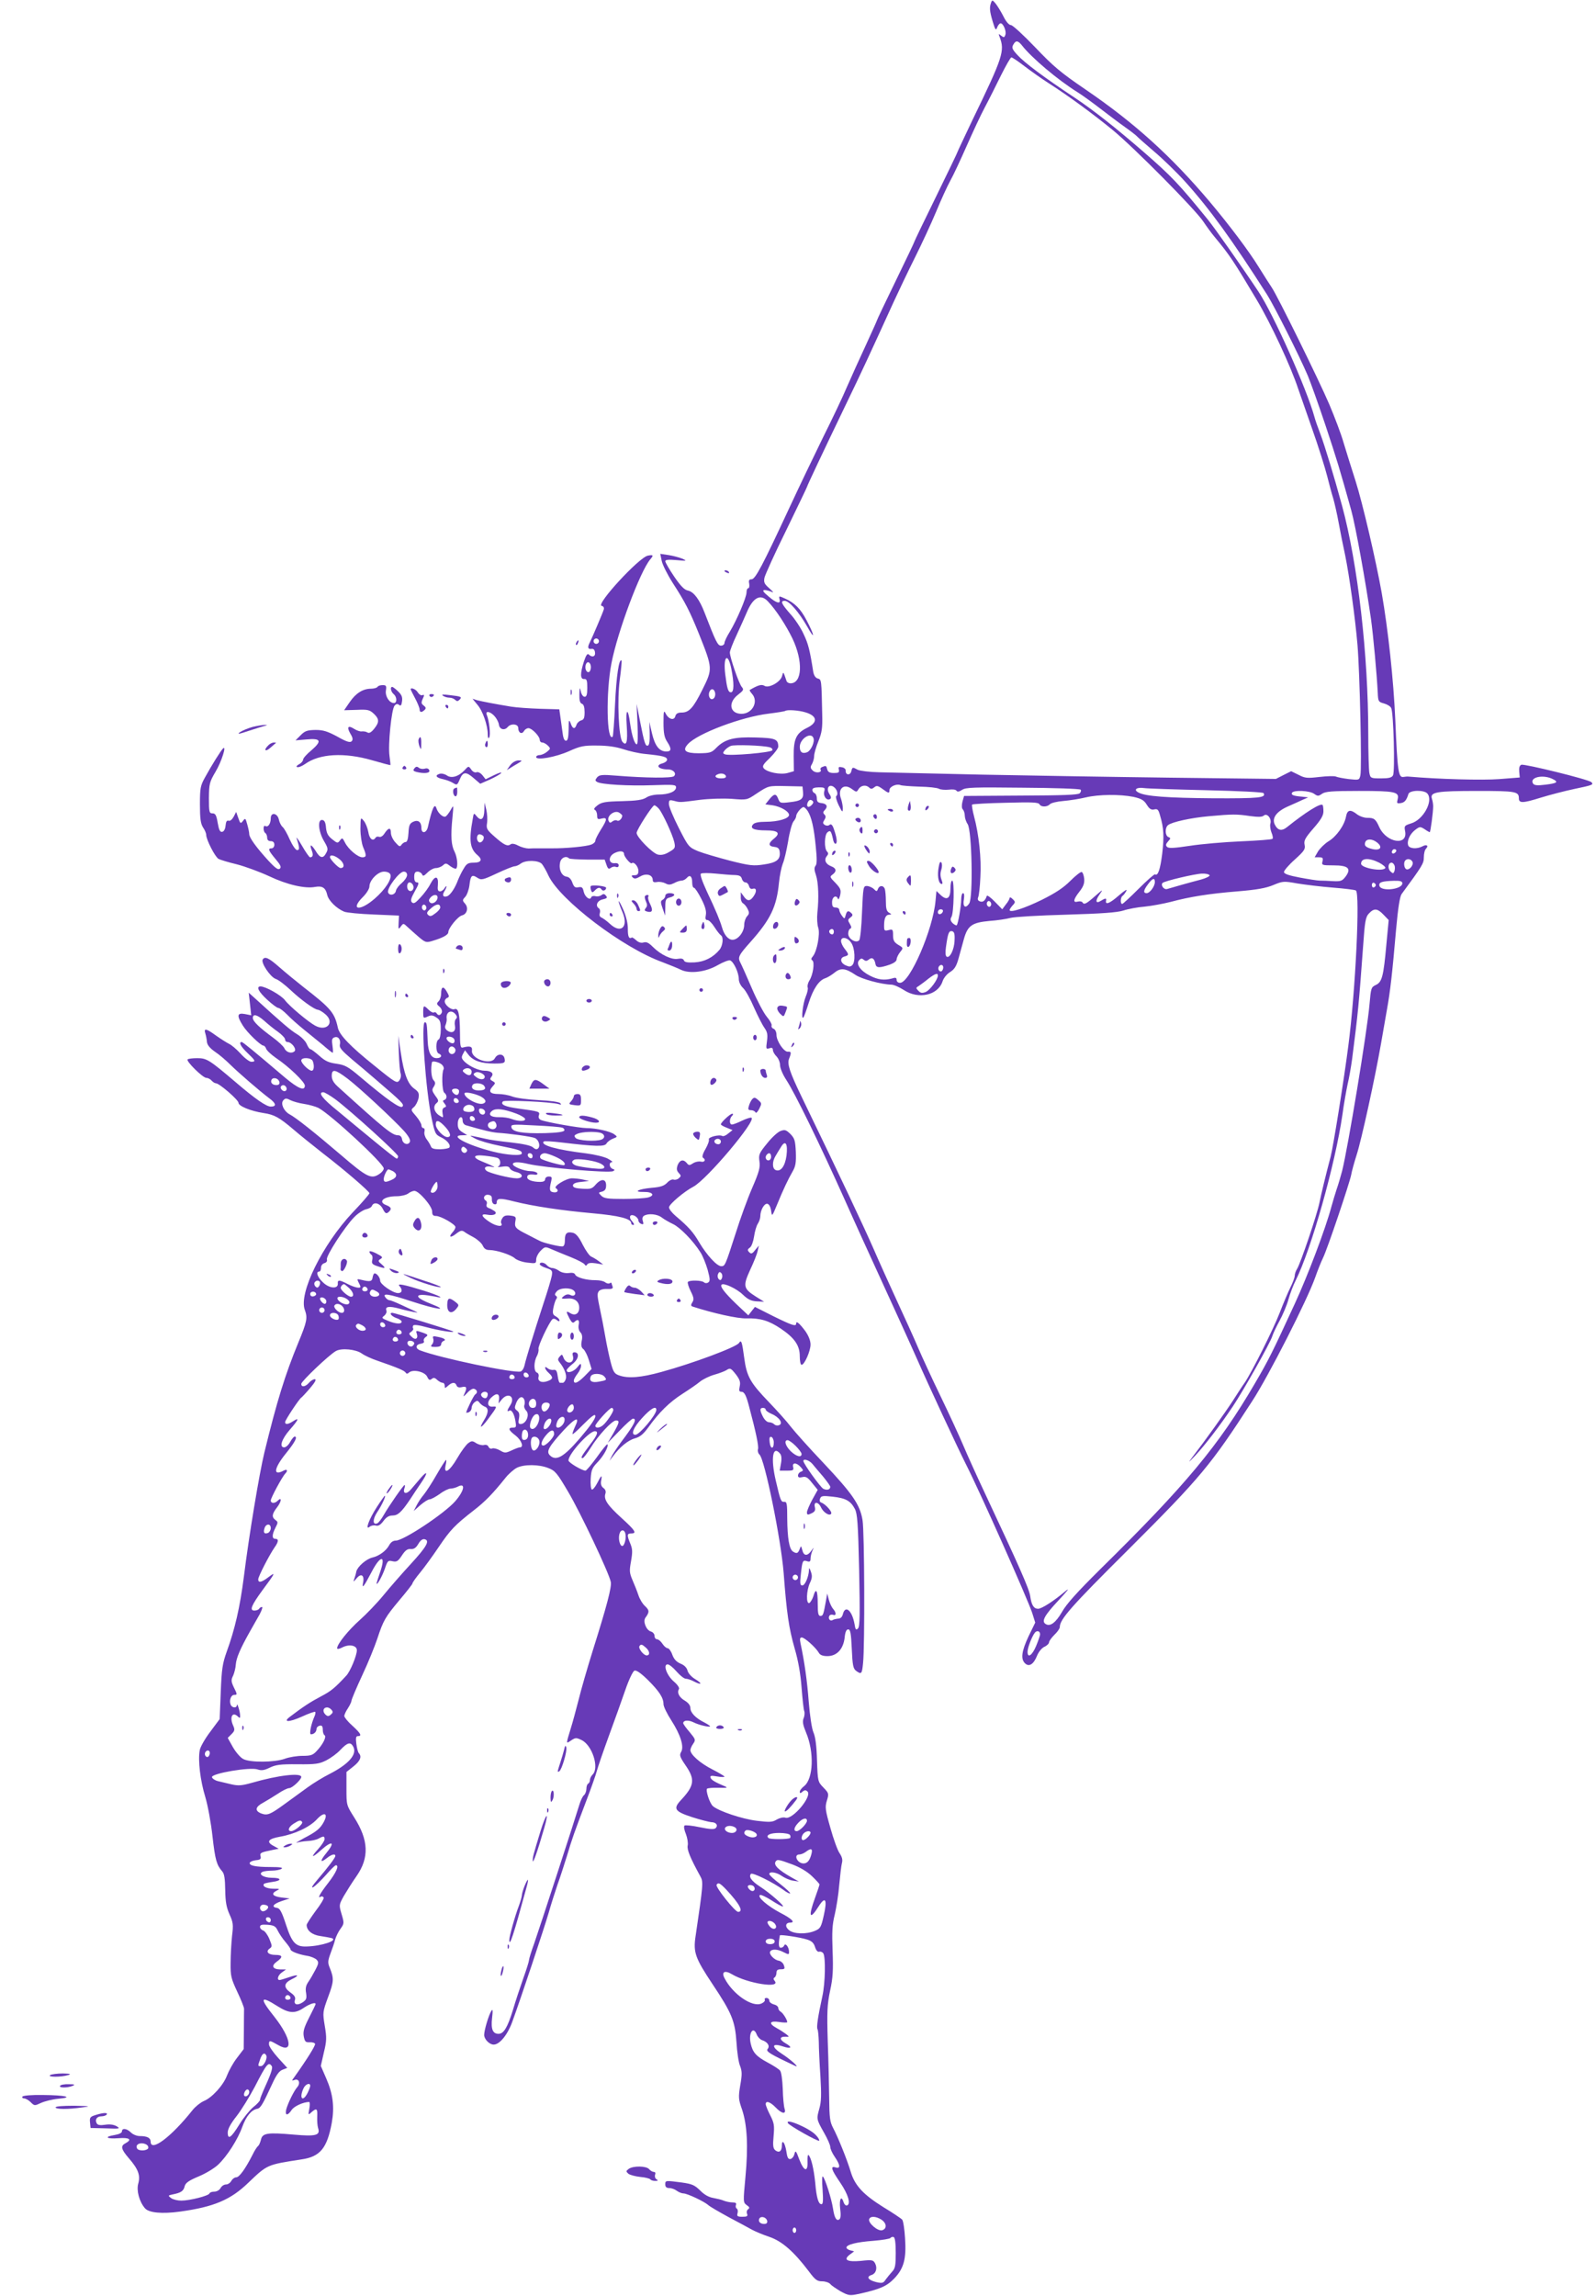 <?xml version="1.0" standalone="no"?>
<!DOCTYPE svg PUBLIC "-//W3C//DTD SVG 20010904//EN"
 "http://www.w3.org/TR/2001/REC-SVG-20010904/DTD/svg10.dtd">
<svg version="1.0" xmlns="http://www.w3.org/2000/svg"
 width="890pt" height="1280pt" viewBox="0 0 890 1280"
 preserveAspectRatio="xMidYMid meet">
<g transform="translate(0,1280) scale(0.1,-0.1)"
fill="#673ab7" stroke="none">
<path d="M5527 12786 c-10 -27 -9 -47 9 -107 14 -47 18 -51 25 -31 5 12 13 22
19 22 15 0 34 -46 26 -65 -5 -15 -9 -15 -23 -4 -15 12 -16 12 -9 -6 30 -79 21
-109 -153 -468 -44 -93 -81 -171 -81 -173 0 -3 -54 -115 -120 -250 -66 -134
-120 -247 -120 -249 0 -3 -47 -102 -105 -221 -58 -119 -105 -218 -105 -221 0
-2 -28 -64 -61 -136 -34 -73 -81 -177 -105 -232 -23 -55 -84 -183 -135 -285
-50 -102 -134 -277 -186 -389 -151 -325 -191 -401 -212 -401 -14 0 -17 -6 -13
-25 2 -14 0 -25 -6 -25 -5 0 -9 -10 -9 -23 0 -28 -55 -156 -93 -219 -17 -27
-30 -55 -30 -63 0 -8 -9 -15 -19 -15 -19 0 -29 21 -92 184 -28 73 -60 116 -92
123 -21 4 -41 25 -78 79 -27 40 -49 78 -49 85 0 8 18 10 63 6 57 -5 60 -5 32
8 -17 7 -51 16 -76 20 l-47 7 8 -39 c4 -21 32 -77 62 -124 68 -105 94 -155
146 -284 77 -193 77 -194 18 -312 -50 -101 -74 -126 -115 -126 -21 0 -31 -6
-35 -20 -6 -26 -37 -18 -53 13 -11 22 -13 17 -13 -50 0 -58 5 -82 20 -105 26
-40 25 -55 -4 -55 -39 0 -63 30 -80 100 l-15 65 2 -64 c1 -42 -2 -66 -10 -68
-14 -5 -20 14 -44 136 l-19 96 5 -112 c3 -68 2 -113 -4 -113 -12 0 -28 50 -37
115 -12 93 -26 85 -19 -12 6 -90 -1 -116 -24 -89 -21 25 -30 231 -15 345 8 58
12 106 10 108 -14 14 -29 -88 -36 -240 -4 -98 -11 -181 -13 -184 -34 -34 -39
246 -7 410 34 175 160 512 216 578 20 23 17 27 -13 21 -49 -9 -292 -273 -258
-280 10 -2 15 -10 12 -20 -5 -18 -64 -156 -78 -184 -14 -27 -11 -39 9 -36 11
2 18 -4 20 -19 4 -24 -16 -31 -35 -12 -7 7 -15 -4 -27 -40 -21 -66 -21 -99 2
-97 14 1 17 -8 17 -49 0 -38 -4 -50 -15 -50 -8 0 -18 13 -21 30 -6 26 -7 23
-8 -16 -1 -33 3 -49 14 -53 10 -3 15 -19 15 -47 0 -32 -4 -42 -20 -46 -10 -3
-22 -14 -25 -24 -9 -27 -22 -24 -33 9 -9 23 -11 18 -11 -35 -1 -47 -5 -63 -15
-63 -10 0 -16 17 -20 53 -4 28 -9 68 -12 87 l-5 35 -107 3 c-59 2 -132 7 -162
12 -91 15 -163 29 -190 36 l-25 8 27 -33 c30 -34 58 -116 58 -165 0 -20 3 -26
8 -18 9 13 0 94 -13 125 -11 25 17 22 42 -5 12 -13 23 -34 25 -47 3 -28 31
-36 49 -15 18 22 59 18 59 -5 0 -27 20 -38 32 -17 5 9 16 16 25 16 19 0 63
-45 63 -66 0 -7 6 -14 14 -14 8 0 22 -8 31 -17 16 -16 16 -18 -5 -35 -12 -10
-31 -18 -41 -18 -10 0 -19 -5 -19 -11 0 -20 108 -1 184 33 62 28 82 32 156 31
57 0 105 -7 145 -20 33 -11 89 -24 125 -27 98 -10 120 -16 120 -32 0 -7 -11
-16 -25 -20 -43 -11 -23 -34 30 -34 30 0 50 -23 33 -38 -14 -11 -154 -10 -318
3 -83 7 -97 5 -110 -9 -12 -15 -12 -19 0 -26 23 -14 175 -23 311 -18 116 4
129 3 129 -12 0 -23 -41 -40 -96 -40 -25 0 -56 -7 -70 -17 -20 -13 -54 -18
-136 -20 -93 -2 -114 -6 -137 -24 -17 -13 -22 -22 -13 -25 6 -3 12 -17 12 -30
0 -21 3 -24 25 -18 33 8 32 -5 -5 -63 -16 -26 -30 -53 -30 -60 0 -8 -10 -17
-22 -22 -29 -11 -145 -22 -223 -21 -33 0 -69 0 -80 0 -11 0 -32 0 -47 -1 -14
0 -41 7 -58 16 -20 11 -36 13 -43 7 -17 -13 -37 -3 -90 44 -42 37 -46 44 -41
75 3 19 1 52 -4 74 l-10 40 -1 -42 c-1 -50 -18 -64 -42 -35 -17 21 -17 21 -23
-16 -22 -120 -15 -165 28 -201 28 -24 19 -41 -21 -41 -32 0 -41 -5 -57 -33
-11 -17 -25 -47 -32 -64 -16 -44 -42 -83 -60 -90 -22 -8 -30 5 -16 27 7 11 12
23 12 27 0 5 -5 0 -11 -9 -5 -10 -17 -18 -25 -18 -12 0 -15 9 -12 37 4 50 -16
53 -41 6 -10 -21 -36 -56 -56 -77 -28 -31 -38 -37 -48 -27 -9 9 -5 23 16 61
23 40 25 50 13 50 -11 0 -16 10 -16 30 0 23 5 30 19 30 10 0 21 -7 25 -15 4
-12 10 -10 30 10 14 14 35 25 47 25 12 0 30 7 39 15 15 14 19 13 42 -5 14 -10
28 -16 32 -13 11 12 6 64 -9 94 -19 36 -22 88 -12 189 7 74 7 74 -9 45 -9 -16
-22 -33 -28 -37 -13 -9 -43 17 -52 45 -10 32 -24 2 -48 -105 -8 -34 -36 -38
-36 -5 0 34 -18 48 -46 35 -19 -9 -24 -20 -26 -62 -2 -33 -7 -51 -16 -51 -7 0
-17 -7 -23 -15 -8 -13 -13 -11 -34 13 -14 15 -25 39 -25 53 0 31 -13 31 -35
-2 -9 -15 -22 -23 -30 -20 -8 3 -17 1 -20 -4 -15 -24 -35 -8 -41 31 -4 22 -15
50 -25 62 -18 22 -18 21 -19 -44 0 -37 7 -82 15 -102 20 -47 19 -57 -4 -57
-25 0 -78 44 -97 82 -14 28 -16 28 -28 12 -13 -17 -15 -16 -44 7 -23 18 -31
34 -34 64 -2 28 -8 41 -20 43 -28 5 -23 -62 8 -116 23 -39 25 -47 13 -68 -17
-33 -34 -30 -59 12 -25 39 -36 40 -21 1 9 -24 6 -37 -10 -37 -4 0 -24 28 -44
63 -20 34 -34 54 -31 44 17 -53 18 -67 3 -67 -8 0 -26 26 -41 59 -14 32 -32
64 -40 70 -8 7 -18 26 -21 42 -8 36 -45 42 -45 7 0 -30 -15 -52 -29 -44 -7 4
-11 -1 -11 -13 0 -11 4 -23 10 -26 5 -3 10 -15 10 -26 0 -12 7 -19 20 -19 13
0 20 -7 20 -20 0 -11 -7 -20 -15 -20 -23 0 -18 -12 21 -59 28 -33 34 -45 25
-54 -9 -9 -24 1 -64 44 -66 72 -107 128 -107 148 0 9 -5 33 -11 54 -10 36 -11
37 -24 20 -13 -17 -15 -16 -26 16 l-12 34 -14 -27 c-9 -16 -20 -25 -28 -22
-10 3 -15 -5 -17 -27 -2 -20 -9 -33 -19 -35 -12 -2 -18 10 -25 50 -7 43 -13
53 -29 53 -18 0 -20 7 -20 85 1 80 3 89 37 147 34 57 63 150 42 130 -11 -10
-64 -94 -101 -162 -25 -45 -28 -59 -28 -150 0 -79 4 -107 17 -128 10 -14 18
-33 18 -42 0 -27 50 -124 69 -134 9 -5 55 -19 101 -30 47 -12 128 -42 180 -66
101 -48 201 -71 258 -60 40 7 58 -5 67 -45 7 -31 51 -75 94 -93 14 -6 89 -13
166 -16 l140 -6 -2 -40 c-2 -37 -1 -39 12 -21 14 19 15 19 37 -2 13 -12 41
-37 63 -56 38 -32 42 -33 80 -21 54 16 85 33 85 47 0 23 53 88 76 94 29 7 38
43 17 66 -15 17 -15 20 2 38 9 10 20 40 23 65 6 54 14 61 44 41 22 -14 29 -13
108 24 47 22 92 40 100 40 8 0 24 7 34 15 28 21 99 19 118 -2 8 -10 25 -39 37
-66 65 -136 414 -402 636 -482 39 -15 84 -33 102 -42 49 -24 139 -13 206 26
30 17 61 29 69 26 20 -8 48 -69 48 -104 0 -16 10 -37 24 -50 14 -13 41 -62 61
-109 21 -47 47 -98 58 -113 16 -23 19 -37 14 -74 -6 -43 -5 -46 13 -40 14 5
20 2 20 -9 0 -9 9 -25 20 -36 11 -11 20 -33 20 -49 0 -16 15 -52 34 -81 50
-76 189 -362 327 -670 23 -52 66 -147 95 -211 182 -397 280 -613 309 -679 60
-137 226 -494 271 -583 78 -153 346 -756 370 -830 l17 -54 -37 -76 c-39 -83
-45 -127 -20 -151 22 -22 48 -6 67 42 9 22 26 43 41 50 14 6 26 18 26 25 0 7
14 26 30 42 17 16 30 35 30 43 0 43 62 114 381 431 405 404 462 473 692 829
93 143 306 562 351 689 14 40 34 90 44 110 23 46 147 413 157 463 3 19 17 69
30 110 27 82 104 436 136 620 11 63 26 151 34 195 17 94 29 195 50 440 11 122
21 186 31 200 117 159 124 171 124 205 0 20 5 41 12 48 17 17 3 26 -20 13 -30
-16 -72 -13 -79 5 -9 25 9 64 39 87 25 19 28 19 52 4 14 -10 27 -17 29 -17 4
0 19 110 19 145 0 11 -3 30 -7 42 -12 37 27 43 254 43 213 0 231 -3 231 -41 0
-28 21 -28 120 3 52 16 137 38 189 49 101 21 110 24 95 38 -14 15 -373 103
-390 97 -10 -4 -14 -16 -12 -38 l3 -33 -115 -9 c-92 -7 -332 -1 -505 14 -5 1
-19 0 -29 -2 -28 -4 -33 31 -45 317 -10 226 -40 503 -76 710 -32 180 -107 502
-146 624 -22 69 -52 164 -66 211 -13 47 -50 144 -80 215 -59 138 -289 605
-321 652 -10 15 -43 66 -72 113 -56 91 -163 233 -273 364 -216 256 -421 441
-692 626 -141 96 -181 130 -282 236 -65 68 -126 124 -135 124 -11 0 -27 18
-42 48 -13 26 -33 58 -43 71 -18 22 -20 22 -26 7z m171 -238 c53 -69 201 -194
312 -263 26 -16 82 -57 125 -90 43 -33 105 -80 139 -104 34 -24 63 -47 66 -51
3 -4 46 -42 95 -84 50 -42 128 -118 174 -169 136 -151 261 -323 458 -632 40
-64 176 -333 226 -450 16 -38 60 -162 98 -275 64 -192 81 -249 144 -475 24
-86 81 -402 110 -605 13 -92 33 -312 38 -414 2 -47 4 -50 34 -58 18 -5 37 -16
41 -26 13 -24 22 -355 10 -375 -7 -13 -23 -17 -67 -17 -57 0 -59 1 -65 31 -3
17 -6 115 -6 218 0 441 -58 945 -146 1271 -45 166 -96 333 -121 400 -14 36
-29 79 -33 95 -43 157 -230 576 -313 700 -91 137 -245 356 -281 400 -161 198
-201 241 -361 380 -155 134 -274 228 -380 299 -174 115 -283 197 -321 239 -29
31 -33 41 -24 57 14 26 26 25 48 -2z m15 -117 c35 -27 96 -70 135 -95 108 -69
246 -170 357 -261 120 -99 458 -440 505 -510 18 -27 47 -67 64 -87 84 -101
106 -135 233 -348 79 -132 191 -372 233 -500 5 -14 38 -110 75 -215 37 -104
75 -226 86 -270 11 -44 26 -100 34 -125 7 -25 21 -85 30 -135 9 -49 25 -130
36 -180 24 -118 56 -349 69 -501 13 -158 25 -692 16 -727 -6 -27 -8 -27 -64
-21 -31 4 -64 10 -72 14 -8 4 -50 3 -92 -2 -69 -8 -81 -7 -117 12 l-41 20 -42
-21 -43 -22 -590 7 c-324 4 -799 12 -1055 17 -256 6 -510 12 -565 13 -55 1
-110 8 -122 14 -29 16 -30 16 -36 -9 -6 -24 -33 -21 -31 4 1 8 -8 17 -21 19
-18 4 -21 1 -17 -14 3 -15 -2 -18 -28 -18 -23 0 -33 5 -37 20 -6 22 -6 22 -27
14 -9 -3 -13 -10 -10 -15 10 -17 -28 -22 -44 -5 -14 13 -14 20 -4 36 6 11 12
31 12 45 0 14 11 51 24 83 19 47 23 72 21 147 -4 198 -4 196 -25 202 -12 3
-21 16 -25 37 -19 122 -28 157 -54 211 -15 34 -49 85 -75 113 -49 56 -56 72
-30 72 25 0 79 -63 125 -143 45 -81 43 -53 -3 34 -33 64 -66 97 -119 121 -35
16 -37 16 -32 -3 8 -29 -17 -23 -62 16 -30 25 -35 34 -22 35 10 0 28 -5 40
-10 14 -7 9 0 -12 19 -29 25 -33 34 -28 60 4 17 58 137 122 266 63 130 115
238 115 240 0 5 90 196 210 445 101 209 133 279 275 590 29 63 82 174 118 246
36 72 89 186 117 253 28 68 64 146 80 175 16 28 56 114 90 191 34 77 79 174
101 215 22 41 62 121 90 178 28 56 54 102 59 102 5 0 38 -22 73 -49z m-1430
-2985 c44 -46 100 -132 136 -206 60 -126 55 -250 -11 -250 -10 0 -20 6 -22 13
-2 6 -7 21 -11 32 -7 19 -8 18 -14 -5 -9 -33 -74 -69 -98 -54 -16 10 -36 4
-82 -23 -2 -2 3 -11 12 -21 39 -43 3 -112 -58 -112 -65 0 -77 62 -20 106 31
24 34 29 22 43 -16 17 -67 166 -67 193 0 9 17 54 39 100 21 45 46 102 56 125
35 83 77 104 118 59z m-943 -221 c0 -8 -7 -15 -15 -15 -8 0 -15 7 -15 15 0 8
7 15 15 15 8 0 15 -7 15 -15z m738 -153 c16 -80 16 -132 -2 -132 -16 0 -22 22
-32 102 -12 100 15 123 34 30z m-783 8 c0 -13 -5 -25 -11 -27 -14 -5 -25 22
-17 42 8 23 28 12 28 -15z m693 -144 c2 -10 -1 -23 -7 -29 -16 -16 -34 6 -26
33 8 24 28 22 33 -4z m504 -108 c67 -20 70 -57 7 -87 -59 -29 -74 -62 -73
-157 l1 -84 -35 -10 c-41 -11 -114 4 -133 26 -10 12 -3 23 35 59 25 25 46 53
46 62 -1 42 -15 48 -126 51 -121 4 -172 -9 -220 -58 -26 -27 -35 -29 -97 -30
-75 0 -94 15 -61 51 53 59 299 152 451 170 48 6 90 13 92 15 9 8 75 4 113 -8z
m44 -143 c9 -22 -15 -73 -37 -80 -26 -9 -39 2 -39 31 0 45 63 85 76 49z m-243
-52 c10 -2 16 -10 14 -16 -4 -13 -237 -33 -264 -23 -13 5 -13 9 -2 22 7 9 22
20 34 25 19 8 181 3 218 -8z m-245 -160 c2 -9 -7 -13 -27 -13 -31 0 -42 14
-18 23 19 8 40 3 45 -10z m4607 -15 c39 -18 30 -25 -36 -33 -46 -6 -63 -4 -70
6 -21 34 51 52 106 27z m-3529 -44 c51 -1 100 -6 110 -12 9 -5 34 -7 54 -5 22
3 40 1 44 -6 5 -7 14 -6 31 5 21 14 65 15 339 12 173 -1 318 -6 322 -11 4 -4
2 -13 -5 -20 -9 -9 -92 -12 -329 -13 l-316 -2 -9 -32 c-5 -21 -4 -37 2 -43 6
-6 11 -22 11 -34 0 -13 7 -35 16 -48 24 -36 31 -407 9 -442 -21 -32 -38 -19
-30 23 3 21 2 34 -5 34 -5 0 -10 -15 -10 -34 0 -37 -17 -137 -25 -145 -3 -2
-13 3 -23 12 -12 13 -14 22 -6 35 13 22 17 202 4 202 -6 0 -10 -20 -10 -45 0
-55 -20 -68 -55 -35 l-23 22 -5 -54 c-14 -160 -143 -458 -198 -458 -11 0 -19
7 -19 16 0 13 -6 15 -27 8 -42 -11 -78 -7 -122 16 -52 26 -79 64 -61 85 10 12
16 13 26 4 11 -9 18 -8 29 1 18 15 31 6 37 -25 4 -23 23 -23 81 -3 22 8 37 19
37 29 0 9 9 27 19 40 19 23 19 24 -10 41 -23 14 -29 25 -29 53 0 33 -2 35 -25
29 -23 -6 -25 -3 -25 24 0 42 9 62 29 62 14 1 14 2 -1 11 -14 8 -18 23 -18 64
0 29 -3 60 -6 69 -8 21 -30 20 -38 0 -6 -16 -8 -16 -24 0 -10 9 -28 16 -39 16
-19 0 -20 -8 -26 -146 -3 -83 -10 -151 -16 -157 -18 -18 -61 8 -61 37 0 13 5
26 11 28 8 3 8 10 -2 27 -12 19 -12 24 3 35 13 10 15 15 6 24 -17 17 -25 15
-32 -10 -6 -23 -7 -23 -21 -4 -8 11 -15 26 -15 33 0 7 -9 13 -20 13 -16 0 -20
7 -20 30 0 30 24 43 33 18 2 -7 7 2 12 20 6 30 3 38 -26 69 -32 32 -33 35 -16
47 24 18 21 35 -8 46 -31 12 -41 35 -25 56 10 11 10 18 2 26 -17 17 -15 93 2
107 16 14 21 8 31 -37 3 -18 11 -30 16 -26 10 6 4 40 -13 87 -7 19 -14 24 -22
18 -7 -6 -17 -6 -26 -1 -12 8 -13 13 -3 28 9 15 9 22 0 31 -8 8 -8 14 1 23 20
20 14 36 -15 40 -22 2 -28 8 -28 27 0 14 -6 26 -13 29 -6 2 -12 10 -12 18 0 9
12 14 36 14 33 0 36 -2 30 -24 -6 -26 15 -53 33 -41 7 4 6 14 -4 28 -19 29 -4
57 22 41 20 -12 30 -43 16 -53 -4 -3 2 -26 14 -51 20 -40 22 -42 23 -18 0 15
-5 39 -10 54 -21 55 15 89 60 55 26 -19 27 -19 38 0 14 21 42 25 60 7 8 -8 15
-8 27 2 13 11 20 10 45 -8 35 -26 40 -27 40 -7 0 19 39 36 60 28 8 -4 56 -7
106 -9z m-648 -30 c4 -39 -10 -50 -76 -57 -49 -6 -53 -5 -62 18 -12 32 -23 31
-50 -2 l-22 -28 40 -5 c45 -7 92 -34 92 -54 0 -20 -61 -38 -130 -38 -40 0 -63
-5 -71 -15 -19 -22 5 -33 73 -33 67 0 82 -15 45 -45 -34 -27 -34 -43 1 -47 20
-2 28 -9 30 -28 5 -42 -17 -60 -88 -70 -58 -9 -78 -7 -189 21 -68 18 -148 41
-178 53 -52 22 -54 24 -108 130 -30 59 -55 119 -55 133 0 23 3 24 28 18 34 -9
29 -10 142 5 55 7 131 9 180 6 85 -7 85 -7 137 28 70 46 66 45 168 43 l90 -2
3 -31z m2250 10 c179 -4 315 -11 318 -16 16 -26 -23 -30 -278 -29 -259 2 -381
11 -419 32 -30 15 -12 31 30 25 20 -3 177 -8 349 -12z m600 -20 c20 -14 24
-14 44 0 18 13 56 16 206 16 201 0 226 -5 216 -46 -6 -23 -4 -25 16 -22 22 3
33 15 44 51 7 22 88 24 106 2 34 -41 -23 -146 -91 -166 -37 -12 -39 -14 -34
-41 19 -86 -102 -69 -143 19 -21 47 -29 53 -68 53 -17 0 -43 9 -57 20 -37 29
-54 25 -61 -13 -9 -49 -54 -112 -98 -138 -21 -13 -47 -39 -58 -56 l-19 -33 25
0 c20 0 23 -4 19 -22 -6 -22 -3 -23 61 -23 82 0 101 -17 68 -62 -19 -25 -27
-28 -70 -26 -27 2 -60 3 -74 3 -14 0 -64 8 -112 17 -63 12 -88 21 -88 31 0 8
27 40 61 70 53 48 59 58 54 82 -5 23 3 38 49 91 42 48 56 72 56 95 0 17 -2 33
-5 36 -12 11 -96 -42 -197 -123 -31 -25 -53 -20 -70 15 -16 36 11 72 75 100
29 13 66 29 82 37 l30 13 -35 4 c-48 4 -62 10 -55 22 10 16 98 12 123 -6z
m-1008 -17 c44 -10 59 -18 75 -44 15 -24 25 -30 42 -26 18 4 23 -1 32 -34 21
-70 23 -118 12 -213 -11 -88 -24 -126 -40 -115 -4 2 -45 -34 -92 -81 -46 -46
-87 -84 -91 -84 -12 0 -10 38 2 45 5 3 15 16 21 28 7 12 -10 2 -42 -26 -50
-44 -77 -55 -71 -28 3 14 -4 14 -28 -1 -30 -19 -34 -2 -9 34 22 32 21 31 -25
-9 -50 -44 -61 -49 -70 -34 -3 5 -15 7 -26 4 -28 -8 -25 12 9 55 22 28 29 46
27 72 -2 19 -8 36 -14 38 -6 2 -35 -21 -64 -50 -39 -39 -82 -67 -158 -105
-100 -49 -180 -74 -180 -57 0 4 8 16 17 26 16 17 16 20 0 35 -9 10 -17 12 -17
6 0 -5 -9 -22 -21 -36 l-20 -27 -41 42 c-23 24 -43 38 -45 33 -9 -27 -22 -37
-38 -31 -12 4 -15 12 -10 24 4 9 10 60 12 112 6 103 -8 237 -35 337 -9 34 -14
65 -11 67 3 3 87 8 187 10 148 4 183 3 189 -9 9 -16 43 -15 58 1 6 7 39 15 75
18 36 3 92 12 125 20 72 17 190 18 265 3z m-1786 -26 c7 -10 -22 -37 -30 -28
-9 8 3 37 15 37 5 0 12 -4 15 -9z m-861 -39 c21 -23 77 -144 87 -187 7 -32 5
-36 -28 -55 -24 -15 -44 -19 -63 -15 -30 7 -119 97 -119 121 0 17 88 154 99
154 4 0 15 -8 24 -18z m831 -14 c21 -33 35 -92 45 -198 7 -67 7 -98 -1 -107
-8 -10 -8 -24 2 -52 14 -42 17 -129 8 -210 -3 -30 -1 -68 5 -84 11 -34 -7
-131 -30 -159 -10 -11 -11 -18 -3 -23 14 -9 4 -81 -17 -113 -8 -13 -12 -30 -9
-38 3 -7 -2 -30 -11 -51 -16 -39 -27 -132 -13 -116 4 4 17 41 30 82 25 78 57
126 93 137 12 4 35 18 51 31 34 28 61 25 117 -13 34 -23 145 -53 199 -54 14 0
45 -14 70 -30 82 -54 190 -30 216 48 6 19 24 41 42 52 24 15 35 32 47 75 8 30
22 79 30 109 21 75 45 92 142 101 43 3 96 11 118 17 22 6 162 14 310 18 201 6
283 12 319 23 27 9 81 19 120 22 39 4 103 16 143 26 108 29 214 46 374 59 108
9 158 18 199 35 53 22 58 23 135 9 44 -7 133 -18 197 -23 64 -5 122 -12 129
-16 24 -15 -2 -559 -42 -865 -23 -181 -85 -569 -99 -620 -26 -98 -53 -210 -62
-255 -12 -63 -107 -343 -125 -370 -7 -11 -13 -28 -13 -38 0 -10 -11 -39 -24
-65 -13 -26 -40 -90 -60 -142 -35 -91 -155 -330 -194 -388 -11 -15 -41 -61
-67 -102 -45 -69 -150 -216 -226 -315 -26 -34 -23 -32 17 10 54 58 138 167
210 275 58 87 208 353 219 390 4 14 22 52 40 85 18 33 41 87 50 120 9 32 27
80 40 105 87 174 220 644 261 925 8 61 22 137 29 170 8 33 19 96 25 140 33
256 38 309 61 625 10 145 14 167 33 187 28 30 47 29 81 -7 l29 -30 -13 -137
c-16 -177 -24 -209 -59 -225 -26 -12 -27 -18 -35 -108 -13 -151 -121 -804
-153 -930 -8 -30 -21 -75 -30 -100 -8 -25 -22 -70 -30 -100 -32 -120 -131
-382 -204 -540 -125 -271 -144 -310 -223 -445 -200 -343 -385 -566 -862 -1035
-126 -125 -188 -193 -213 -238 -35 -60 -66 -83 -91 -67 -25 15 -6 49 72 132
52 56 66 74 37 50 -64 -54 -131 -97 -151 -97 -24 0 -37 20 -44 70 -6 41 -55
153 -260 590 -40 85 -91 198 -113 250 -22 52 -79 176 -127 275 -48 99 -104
221 -125 270 -21 50 -73 164 -115 255 -42 91 -103 226 -135 300 -49 112 -182
395 -400 845 -66 137 -81 182 -70 211 14 35 13 42 -7 40 -22 -1 -63 60 -63 94
0 16 -7 30 -16 34 -9 3 -14 12 -11 19 2 6 -10 28 -27 48 -17 20 -55 92 -84
160 -29 68 -58 132 -63 141 -16 30 -11 41 57 117 111 125 145 195 158 330 4
40 14 87 21 105 8 17 21 73 30 125 8 52 22 102 30 111 8 9 15 23 15 30 0 15
29 50 41 50 5 0 15 -10 23 -22z m-1034 -26 c-1 -17 -19 -34 -29 -27 -7 4 -18
1 -26 -5 -12 -10 -16 -9 -22 5 -9 26 32 58 58 45 10 -6 19 -14 19 -18z m3500
-2 c46 -6 68 -6 78 3 18 15 45 -18 36 -46 -3 -10 0 -32 6 -48 7 -16 10 -33 6
-36 -3 -4 -82 -10 -175 -14 -94 -4 -222 -15 -286 -25 -87 -13 -118 -15 -127
-6 -9 9 -7 16 6 31 15 16 15 19 1 24 -18 8 -20 50 -2 66 22 18 128 41 228 50
132 12 156 12 229 1z m-4273 -115 c5 -16 -14 -38 -26 -31 -18 12 -13 48 6 44
9 -2 18 -7 20 -13z m4983 -33 c31 -25 18 -45 -23 -37 -40 9 -51 19 -44 39 8
21 40 20 67 -2z m101 -55 c-13 -13 -26 -3 -16 12 3 6 11 8 17 5 6 -4 6 -10 -1
-17z m-4301 -9 c0 -15 37 -58 43 -51 12 11 37 -19 37 -43 0 -18 -6 -24 -22
-24 -17 0 -19 -3 -10 -12 10 -10 19 -8 42 5 33 20 70 10 70 -20 0 -11 7 -14
24 -11 13 3 34 -1 46 -7 18 -10 28 -9 49 1 14 8 33 14 42 14 9 0 22 7 29 15
17 20 30 9 30 -26 0 -16 4 -29 10 -29 5 0 24 -28 41 -62 22 -43 29 -69 25 -90
-4 -20 -2 -28 9 -28 8 0 26 -18 39 -39 14 -22 30 -42 36 -46 16 -10 11 -58 -8
-81 -36 -43 -84 -67 -139 -70 -39 -2 -56 1 -59 11 -4 10 -15 12 -33 9 -34 -7
-96 22 -140 66 -23 23 -36 30 -52 25 -13 -4 -28 0 -41 12 -11 10 -22 17 -24
16 -16 -11 -23 4 -23 45 1 30 -8 68 -24 107 -15 33 -26 55 -27 49 0 -6 9 -32
20 -57 37 -84 -6 -127 -69 -68 -17 16 -38 31 -47 35 -10 4 -13 13 -9 25 3 11
1 22 -5 26 -22 14 -10 43 20 50 25 6 29 9 19 21 -9 11 -15 11 -25 3 -8 -6 -23
-9 -33 -6 -11 3 -22 0 -24 -6 -6 -20 -35 1 -42 31 -5 24 -10 28 -29 25 -19 -4
-25 1 -34 25 -7 20 -18 32 -33 34 -28 4 -45 43 -35 82 6 24 33 36 49 20 3 -4
49 -6 103 -7 l96 0 10 -29 c8 -23 13 -26 24 -17 8 6 21 9 29 5 9 -3 15 0 15 9
0 9 -8 14 -22 12 -36 -3 -37 38 -2 56 29 15 54 13 54 -5z m-1584 -31 c25 -22
27 -47 3 -47 -12 0 -59 49 -59 61 0 17 29 9 56 -14z m5795 -17 c22 -12 37 -25
34 -30 -14 -22 -135 0 -135 24 0 32 43 35 101 6z m186 4 c7 -19 -20 -49 -36
-40 -12 8 -15 39 -4 49 12 12 33 7 40 -9z m-101 -19 c4 -8 3 -23 0 -32 -6 -15
-8 -15 -23 -1 -16 17 -12 48 7 48 6 0 13 -7 16 -15z m-5599 -51 c9 -25 -28
-83 -88 -135 -84 -73 -139 -63 -64 11 19 19 35 45 35 57 0 35 47 83 81 83 18
0 32 -6 36 -16z m93 -3 c0 -11 -13 -30 -29 -44 -16 -13 -31 -32 -33 -43 -4
-24 -36 -31 -44 -10 -8 22 62 116 87 116 12 0 19 -7 19 -19z m1828 0 c25 -1
35 -6 39 -21 3 -11 12 -20 20 -20 8 0 17 -9 20 -21 3 -11 11 -18 19 -15 22 8
26 -12 8 -39 -20 -31 -37 -32 -57 -2 l-16 22 0 -27 c-1 -15 5 -31 13 -35 7 -4
19 -18 25 -31 10 -20 10 -27 -3 -41 -9 -10 -16 -31 -16 -48 0 -39 -34 -83 -65
-83 -24 0 -47 27 -59 70 -11 37 -34 94 -84 199 -27 59 -40 96 -33 100 6 4 43
4 83 0 40 -4 88 -8 106 -8z m2647 -1 c3 -5 -18 -16 -47 -24 -66 -17 -167 -46
-190 -53 -18 -5 -37 22 -25 34 11 11 181 51 219 52 20 1 39 -3 43 -9z m-305
-38 c0 -24 -28 -62 -46 -62 -20 0 -18 16 8 50 25 34 38 38 38 12z m1380 -7 c0
-35 -122 -48 -128 -13 -4 19 14 25 81 27 36 1 47 -3 47 -14z m-5516 -12 c8
-19 -8 -38 -23 -29 -16 10 -13 46 3 46 8 0 17 -8 20 -17z m5368 2 c0 -5 -5
-11 -11 -13 -6 -2 -11 4 -11 13 0 9 5 15 11 13 6 -2 11 -8 11 -13z m-5232 -69
c0 -22 -29 -41 -42 -28 -8 8 -8 15 2 27 16 19 40 20 40 1z m3085 -46 c-5 -8
-11 -8 -17 -2 -6 6 -7 16 -3 22 5 8 11 8 17 2 6 -6 7 -16 3 -22z m-3150 -20
c-5 -8 -11 -8 -17 -2 -6 6 -7 16 -3 22 5 8 11 8 17 2 6 -6 7 -16 3 -22z m80
10 c0 -7 -12 -22 -28 -33 -22 -17 -29 -18 -40 -8 -10 10 -6 17 17 37 29 26 51
27 51 4z m2803 -22 c-6 -18 -28 -21 -28 -4 0 9 7 16 16 16 9 0 14 -5 12 -12z
m-608 -113 c0 -8 -4 -15 -9 -15 -13 0 -22 16 -14 24 11 11 23 6 23 -9z m673
-48 c-1 -51 -27 -102 -44 -91 -7 4 -8 24 -4 53 11 79 16 92 34 89 12 -3 16
-14 14 -51z m-576 -14 c21 -31 24 -106 6 -124 -10 -10 -18 -10 -38 -1 -30 14
-33 42 -5 49 25 7 25 11 0 43 -11 14 -20 33 -20 43 0 27 37 21 57 -10z m513
-137 c0 -8 -4 -17 -9 -21 -12 -7 -24 12 -16 25 9 15 25 12 25 -4z m-30 -45 c0
-23 -45 -83 -68 -92 -20 -8 -29 -6 -41 7 -15 15 -14 17 3 27 10 7 34 24 53 40
37 28 53 34 53 18z m570 -3674 c0 -6 -10 -35 -22 -64 -22 -53 -48 -71 -48 -33
0 23 25 87 41 107 12 14 29 9 29 -10z"/>
<path d="M5066 8312 c-4 -13 -5 -26 -2 -29 10 -11 18 4 14 29 l-4 23 -8 -23z"/>
<path d="M4770 8310 c0 -5 5 -10 10 -10 6 0 10 5 10 10 0 6 -4 10 -10 10 -5 0
-10 -4 -10 -10z"/>
<path d="M5167 8303 c-4 -3 -7 -11 -7 -17 0 -6 5 -5 12 2 6 6 9 14 7 17 -3 3
-9 2 -12 -2z"/>
<path d="M4950 8286 c0 -2 7 -6 15 -10 8 -3 15 -1 15 4 0 6 -7 10 -15 10 -8 0
-15 -2 -15 -4z"/>
<path d="M4870 8251 c0 -6 5 -13 10 -16 6 -3 10 1 10 9 0 9 -4 16 -10 16 -5 0
-10 -4 -10 -9z"/>
<path d="M4770 8231 c0 -5 7 -11 15 -15 9 -3 15 0 15 9 0 8 -7 15 -15 15 -8 0
-15 -4 -15 -9z"/>
<path d="M4794 8179 c-3 -6 -1 -16 5 -22 8 -8 11 -5 11 11 0 24 -5 28 -16 11z"/>
<path d="M4876 8171 c-4 -5 -2 -12 3 -15 5 -4 12 -2 15 3 4 5 2 12 -3 15 -5 4
-12 2 -15 -3z"/>
<path d="M4965 8090 c3 -5 8 -10 11 -10 2 0 4 5 4 10 0 6 -5 10 -11 10 -5 0
-7 -4 -4 -10z"/>
<path d="M4820 8083 c0 -5 7 -18 15 -29 12 -16 14 -16 15 -3 0 9 -7 22 -15 29
-8 7 -15 8 -15 3z"/>
<path d="M4647 8053 c-4 -3 -7 -11 -7 -17 0 -6 5 -5 12 2 6 6 9 14 7 17 -3 3
-9 2 -12 -2z"/>
<path d="M4731 8034 c0 -11 3 -14 6 -6 3 7 2 16 -1 19 -3 4 -6 -2 -5 -13z"/>
<path d="M4846 7971 c15 -25 54 -50 54 -34 0 14 -43 63 -56 63 -13 0 -13 -4 2
-29z"/>
<path d="M5235 7968 c-9 -46 -3 -90 13 -96 9 -3 10 3 2 24 -7 18 -7 37 -1 54
5 15 5 33 1 40 -6 9 -11 2 -15 -22z"/>
<path d="M4730 7961 c0 -11 5 -23 10 -26 6 -3 10 3 10 14 0 11 -4 23 -10 26
-5 3 -10 -3 -10 -14z"/>
<path d="M5304 7956 c-4 -9 -4 -20 0 -23 3 -4 12 -1 18 5 9 9 9 15 0 24 -9 9
-13 7 -18 -6z"/>
<path d="M5061 7907 c-8 -10 -7 -19 4 -33 14 -18 14 -17 15 14 0 36 -2 38 -19
19z"/>
<path d="M4752 7870 c0 -14 2 -19 5 -12 2 6 2 18 0 25 -3 6 -5 1 -5 -13z"/>
<path d="M5035 7710 c3 -5 8 -10 11 -10 2 0 4 5 4 10 0 6 -5 10 -11 10 -5 0
-7 -4 -4 -10z"/>
<path d="M5059 7565 c-1 -3 -2 -14 -2 -25 -2 -29 17 -25 21 5 2 14 -1 25 -7
25 -6 0 -11 -2 -12 -5z"/>
<path d="M4434 7776 c-8 -22 3 -33 18 -18 9 9 9 15 0 24 -9 9 -13 7 -18 -6z"/>
<path d="M4313 7645 c-3 -9 -3 -18 0 -21 9 -9 27 6 27 22 0 19 -19 18 -27 -1z"/>
<path d="M4430 7561 c0 -11 4 -21 9 -21 18 0 21 18 6 30 -13 10 -15 9 -15 -9z"/>
<path d="M4350 7510 c-13 -8 -13 -10 2 -10 9 0 20 5 23 10 8 13 -5 13 -25 0z"/>
<path d="M4317 7473 c-11 -10 -8 -43 3 -43 6 0 10 11 10 25 0 26 -2 29 -13 18z"/>
<path d="M4387 7373 c-12 -12 -7 -33 8 -33 17 0 19 9 7 28 -5 7 -11 9 -15 5z"/>
<path d="M4335 7182 c-3 -8 4 -23 15 -34 20 -19 20 -19 30 7 13 34 14 32 -14
37 -16 3 -27 0 -31 -10z"/>
<path d="M4461 7103 c0 -6 -4 -20 -7 -30 -5 -14 -4 -15 5 -7 7 7 11 20 8 30
-3 11 -5 14 -6 7z"/>
<path d="M4416 6973 c-6 -14 -5 -15 5 -6 7 7 10 15 7 18 -3 3 -9 -2 -12 -12z"/>
<path d="M3294 7859 c-2 -4 -1 -14 2 -23 5 -14 8 -14 21 -1 17 18 29 19 38 5
7 -11 25 -4 25 10 0 10 -80 18 -86 9z"/>
<path d="M3441 7804 c0 -11 3 -14 6 -6 3 7 2 16 -1 19 -3 4 -6 -2 -5 -13z"/>
<path d="M3710 7805 c0 -7 -7 -18 -15 -22 -12 -7 -12 -14 0 -48 l14 -40 1 47
c0 42 3 48 25 54 14 3 25 10 25 15 0 5 -11 9 -25 9 -15 0 -25 -6 -25 -15z"/>
<path d="M3597 7804 c-3 -3 -1 -17 5 -30 8 -17 8 -27 -1 -37 -9 -12 -7 -16 9
-20 28 -7 33 7 15 43 -9 17 -13 35 -10 40 7 11 -8 14 -18 4z"/>
<path d="M3770 7770 c0 -11 7 -20 15 -20 8 0 15 9 15 20 0 11 -7 20 -15 20 -8
0 -15 -9 -15 -20z"/>
<path d="M3533 7762 c10 -10 17 -24 17 -30 0 -7 5 -12 10 -12 13 0 13 3 -2 35
-6 14 -18 25 -26 25 -13 0 -13 -3 1 -18z"/>
<path d="M3400 7700 c0 -5 5 -10 11 -10 5 0 7 5 4 10 -3 6 -8 10 -11 10 -2 0
-4 -4 -4 -10z"/>
<path d="M3915 7647 c-4 -10 -5 -21 -1 -24 10 -10 18 4 13 24 -4 17 -4 17 -12
0z"/>
<path d="M3681 7622 c-6 -11 -11 -29 -10 -39 0 -14 2 -14 6 -3 3 8 12 21 21
28 12 9 13 15 5 23 -8 8 -14 6 -22 -9z"/>
<path d="M3805 7620 c-18 -19 -17 -20 3 -20 15 0 22 6 22 20 0 11 -2 20 -3 20
-2 0 -12 -9 -22 -20z"/>
<path d="M3733 7533 c-3 -10 -8 -21 -10 -25 -2 -5 2 -8 9 -8 8 0 15 11 16 25
2 29 -6 33 -15 8z"/>
<path d="M4016 7845 c-11 -8 -16 -21 -12 -30 5 -13 9 -13 28 -3 13 7 24 13 26
14 5 2 -10 34 -17 34 -3 0 -14 -7 -25 -15z"/>
<path d="M4040 9616 c0 -2 7 -7 16 -10 8 -3 12 -2 9 4 -6 10 -25 14 -25 6z"/>
<path d="M3215 9219 c-4 -6 -5 -12 -2 -15 2 -3 7 2 10 11 7 17 1 20 -8 4z"/>
<path d="M2105 8970 c-3 -5 -20 -10 -36 -10 -45 0 -85 -25 -119 -75 l-31 -45
70 2 c62 3 72 0 95 -21 32 -30 32 -48 2 -85 -16 -20 -28 -26 -37 -20 -8 5 -22
7 -31 6 -9 -2 -29 5 -43 14 -34 22 -43 11 -21 -27 14 -23 15 -34 7 -42 -9 -9
-29 -3 -80 26 -56 30 -79 37 -122 37 -46 -1 -58 -5 -82 -29 l-29 -29 60 5 c82
8 89 -8 29 -60 -26 -21 -47 -45 -47 -53 0 -7 -10 -19 -22 -25 -14 -8 -18 -14
-11 -16 7 -3 27 5 44 17 81 58 218 66 374 21 55 -16 101 -28 102 -27 1 1 -1
24 -5 51 -9 62 11 259 28 280 9 11 16 12 25 5 10 -8 14 -3 17 20 3 23 -2 36
-22 55 -14 14 -29 25 -33 25 -13 0 -7 -27 8 -40 19 -15 20 -50 2 -50 -26 0
-50 38 -45 70 4 26 1 30 -18 30 -13 0 -26 -4 -29 -10z"/>
<path d="M2290 8956 c0 -1 11 -24 25 -50 14 -26 25 -54 25 -62 0 -17 12 -18
28 -2 9 9 7 14 -5 24 -14 10 -15 16 -6 37 10 21 10 25 -2 21 -7 -3 -18 4 -25
15 -9 17 -40 31 -40 17z"/>
<path d="M3182 8940 c0 -14 2 -19 5 -12 2 6 2 18 0 25 -3 6 -5 1 -5 -13z"/>
<path d="M2395 8920 c4 -6 11 -8 16 -5 14 9 11 15 -7 15 -8 0 -12 -5 -9 -10z"/>
<path d="M2470 8921 c8 -6 24 -11 36 -11 11 0 25 -5 32 -12 9 -9 15 -9 24 0
16 16 11 19 -52 26 -39 5 -51 4 -40 -3z"/>
<path d="M2485 8860 c3 -5 8 -10 11 -10 2 0 4 5 4 10 0 6 -5 10 -11 10 -5 0
-7 -4 -4 -10z"/>
<path d="M1409 8747 c-25 -7 -57 -20 -70 -29 -19 -13 -8 -12 48 7 39 13 79 25
90 28 16 4 16 5 -2 5 -11 0 -41 -5 -66 -11z"/>
<path d="M2334 8677 c-2 -7 0 -24 5 -38 9 -22 10 -21 10 14 1 37 -5 48 -15 24z"/>
<path d="M2707 8655 c-4 -8 -2 -17 3 -20 6 -4 10 3 10 14 0 25 -6 27 -13 6z"/>
<path d="M1496 8644 c-28 -27 -17 -39 12 -13 15 13 29 25 31 27 2 1 -3 2 -12
2 -8 0 -23 -7 -31 -16z"/>
<path d="M2845 8533 l-19 -27 39 24 c53 31 52 30 24 30 -14 -1 -32 -11 -44
-27z"/>
<path d="M2245 8520 c-3 -5 1 -10 10 -10 9 0 13 5 10 10 -3 6 -8 10 -10 10 -2
0 -7 -4 -10 -10z"/>
<path d="M2311 8516 c-9 -11 -7 -15 11 -20 44 -11 78 -7 72 9 -4 10 -13 13
-26 9 -10 -3 -25 -1 -32 5 -10 8 -16 8 -25 -3z"/>
<path d="M2590 8505 c-33 -35 -73 -47 -99 -28 -12 8 -30 12 -41 8 -27 -9 -17
-22 23 -30 17 -4 42 -13 54 -21 21 -13 23 -12 37 21 18 43 35 44 79 5 l35 -30
55 24 c30 14 58 30 62 36 3 6 -15 0 -40 -12 l-47 -23 -18 23 c-10 12 -25 20
-33 16 -9 -3 -21 3 -29 15 -15 21 -15 21 -38 -4z"/>
<path d="M2534 8404 c-13 -6 -7 -44 7 -44 5 0 9 11 9 25 0 14 -1 25 -2 24 -2
0 -8 -3 -14 -5z"/>
<path d="M1891 8184 c0 -11 3 -14 6 -6 3 7 2 16 -1 19 -3 4 -6 -2 -5 -13z"/>
<path d="M2822 7903 c-15 -6 -6 -23 14 -23 8 0 14 7 14 15 0 15 -6 17 -28 8z"/>
<path d="M2825 7700 c3 -5 10 -10 16 -10 5 0 9 5 9 10 0 6 -7 10 -16 10 -8 0
-12 -4 -9 -10z"/>
<path d="M2220 7510 c0 -18 4 -29 10 -25 6 3 10 15 10 25 0 10 -4 22 -10 25
-6 4 -10 -7 -10 -25z"/>
<path d="M2545 7520 c-3 -5 -4 -10 -1 -10 2 0 11 -3 20 -6 11 -4 16 -1 16 10
0 18 -25 22 -35 6z"/>
<path d="M1465 7450 c-11 -18 42 -97 72 -108 16 -5 52 -33 82 -61 58 -55 135
-111 154 -111 7 -1 25 -11 40 -24 56 -46 10 -100 -55 -65 -39 21 -144 109
-168 141 -20 28 -109 78 -137 78 -26 0 -12 -29 37 -74 27 -25 55 -46 62 -46 7
0 29 -17 49 -37 20 -21 62 -58 93 -83 31 -25 79 -64 107 -87 27 -24 52 -43 54
-43 3 0 2 18 -1 40 -5 32 -3 41 11 46 21 8 37 -13 30 -42 -3 -16 12 -33 67
-80 39 -32 101 -85 137 -116 146 -125 156 -136 145 -148 -12 -13 -84 38 -231
162 -73 62 -89 70 -137 77 -43 6 -63 15 -95 44 -23 20 -45 37 -50 37 -5 0 -14
13 -21 30 -7 16 -31 40 -54 54 -35 21 -80 59 -240 205 l-29 26 7 -63 7 -63
-35 7 c-44 8 -47 -8 -12 -64 24 -39 100 -112 115 -112 5 0 12 -8 15 -17 3 -10
28 -33 55 -52 72 -48 161 -134 161 -154 0 -32 -37 -17 -111 45 -174 148 -235
198 -241 198 -19 0 -5 -26 32 -61 45 -43 48 -49 21 -49 -10 0 -37 20 -60 46
-23 25 -52 49 -64 54 -12 6 -44 26 -71 45 -56 41 -71 44 -61 13 4 -13 8 -34 9
-48 2 -17 17 -35 46 -55 24 -16 61 -48 84 -71 46 -45 161 -145 218 -188 39
-29 41 -46 8 -46 -25 0 -86 42 -197 137 -146 124 -160 133 -213 133 -26 0 -50
-3 -54 -7 -9 -10 85 -103 105 -103 9 0 22 -7 29 -15 7 -8 18 -15 24 -15 19 0
126 -93 126 -109 0 -18 68 -46 140 -57 60 -9 87 -24 167 -92 37 -32 111 -91
163 -132 126 -97 260 -213 260 -223 0 -5 -42 -54 -94 -108 -168 -179 -302
-450 -266 -543 16 -44 12 -65 -36 -181 -75 -182 -120 -328 -190 -615 -28 -116
-86 -464 -114 -691 -22 -171 -50 -293 -96 -419 -23 -65 -28 -95 -33 -225 l-6
-150 -52 -70 c-29 -38 -56 -85 -59 -103 -11 -56 3 -171 31 -262 14 -47 32
-145 40 -219 15 -132 23 -159 54 -195 12 -13 16 -40 17 -105 1 -66 7 -97 24
-135 20 -44 22 -58 14 -120 -4 -39 -8 -107 -8 -151 -1 -73 3 -87 37 -160 21
-44 38 -87 38 -95 0 -8 -1 -62 -1 -120 l-1 -105 -38 -50 c-21 -27 -45 -71 -55
-97 -20 -54 -83 -124 -130 -143 -18 -8 -46 -30 -62 -50 -120 -151 -234 -236
-234 -176 0 21 -19 31 -61 31 -16 0 -38 9 -49 20 -23 23 -50 26 -50 6 0 -8
-16 -16 -40 -20 -62 -10 -47 -23 20 -18 62 5 79 -7 40 -28 -29 -15 -25 -33 18
-83 53 -61 66 -96 53 -142 -11 -39 6 -101 37 -137 21 -26 96 -33 197 -19 187
26 281 65 380 161 107 102 103 100 297 130 103 15 142 62 168 203 16 89 7 162
-31 249 l-30 69 17 75 c16 65 16 84 5 149 -12 74 -12 76 19 161 32 86 33 102
9 162 -12 28 -11 39 4 80 10 26 22 61 26 78 5 17 18 44 30 60 20 28 21 31 6
81 -15 51 -15 52 12 101 16 27 47 77 71 111 72 103 68 201 -13 328 -43 68 -43
68 -43 161 l0 92 39 31 c38 30 48 55 30 74 -5 6 -11 29 -14 53 -4 32 -2 42 9
42 24 0 16 15 -31 58 -25 22 -45 47 -45 54 0 7 9 27 20 43 11 17 20 36 20 42
0 7 27 71 60 142 33 70 70 162 84 204 34 103 44 120 125 217 39 46 71 87 71
91 0 5 19 32 43 61 24 29 71 94 104 143 65 96 89 121 194 203 64 49 109 96
177 181 18 23 47 48 64 57 40 20 124 20 177 -2 37 -14 49 -29 110 -133 67
-113 227 -451 237 -501 6 -28 -21 -131 -101 -385 -29 -93 -65 -217 -79 -275
-15 -58 -33 -125 -41 -150 -30 -99 -30 -94 0 -74 24 16 29 16 58 2 59 -28 100
-154 62 -192 -8 -8 -15 -21 -15 -30 0 -8 -4 -18 -10 -21 -6 -3 -10 -17 -10
-29 0 -13 -6 -29 -13 -35 -8 -6 -19 -30 -26 -53 -23 -77 -223 -691 -252 -774
-16 -44 -29 -86 -29 -93 0 -7 -14 -52 -31 -99 -17 -48 -44 -129 -59 -180 -30
-97 -51 -132 -80 -132 -32 0 -43 26 -36 87 5 43 4 54 -4 41 -15 -24 -40 -108
-40 -134 0 -24 29 -54 53 -54 33 0 77 54 103 125 47 128 181 531 204 611 12
43 35 115 50 159 16 44 38 114 51 155 27 92 43 137 108 308 28 73 55 150 60
170 5 20 35 107 66 192 31 85 73 201 92 257 20 58 42 104 51 108 10 4 35 -13
75 -52 63 -63 87 -99 87 -135 0 -13 20 -54 44 -91 52 -81 72 -147 54 -176 -10
-17 -7 -27 25 -74 54 -78 50 -113 -25 -193 -46 -49 -36 -64 62 -96 47 -15 95
-27 107 -28 27 0 39 -18 24 -33 -8 -8 -31 -7 -89 5 -42 9 -81 13 -85 9 -5 -5
-1 -26 8 -47 8 -21 13 -50 10 -64 -5 -23 14 -69 71 -173 17 -30 15 -46 -27
-332 -14 -91 -2 -123 95 -269 107 -160 125 -205 133 -323 3 -54 12 -114 20
-132 11 -29 12 -47 1 -108 -11 -67 -10 -78 10 -135 29 -86 35 -206 19 -376
-13 -140 -13 -142 7 -157 16 -11 18 -16 8 -23 -7 -5 -10 -16 -6 -25 5 -14 0
-17 -26 -17 -27 0 -32 3 -27 20 3 11 1 23 -5 26 -5 3 -7 12 -4 20 4 10 -2 14
-19 14 -13 0 -34 4 -47 9 -13 6 -40 12 -61 16 -24 4 -50 18 -73 42 -31 30 -45
36 -102 44 -92 12 -92 12 -92 -11 0 -14 7 -20 23 -20 12 0 31 -7 41 -15 11 -8
28 -15 38 -15 20 0 114 -44 138 -65 8 -8 60 -38 115 -68 55 -29 114 -61 130
-70 17 -9 59 -27 95 -39 71 -24 137 -82 221 -193 35 -47 46 -55 74 -55 18 0
38 -7 45 -15 6 -8 33 -26 58 -41 45 -24 50 -25 102 -14 117 26 154 42 196 85
54 56 69 109 61 226 -3 50 -10 96 -16 103 -5 6 -54 39 -107 71 -110 69 -157
119 -180 196 -21 70 -71 193 -98 244 -18 34 -21 58 -22 165 -1 69 -4 212 -8
318 -5 165 -3 205 13 282 16 72 18 116 14 223 -4 105 -2 146 12 202 9 39 21
113 25 165 5 52 11 107 15 122 5 18 1 34 -13 55 -11 15 -34 79 -51 140 -29
101 -31 117 -20 153 12 39 11 42 -19 73 -31 32 -32 34 -36 152 -2 79 -9 132
-20 156 -9 21 -20 94 -26 170 -9 119 -24 224 -46 327 -5 24 -3 32 7 32 16 0
78 -56 95 -85 7 -13 22 -19 48 -19 52 0 88 38 96 101 3 34 10 48 20 48 12 0
16 -21 20 -108 4 -93 8 -111 24 -123 30 -22 33 -18 39 44 10 94 8 732 -3 796
-14 86 -55 146 -218 319 -79 83 -161 175 -182 202 -21 28 -75 88 -120 135
-107 111 -126 145 -140 250 -12 90 -16 102 -29 82 -14 -23 -258 -114 -434
-162 -112 -31 -184 -37 -234 -19 -26 9 -33 18 -47 72 -9 34 -23 100 -31 147
-8 47 -20 108 -26 135 -19 91 -20 100 -10 115 6 8 24 14 46 13 28 -1 35 2 31
14 -3 8 -6 17 -6 19 0 3 -5 2 -10 -1 -6 -4 -17 -1 -25 5 -8 7 -31 12 -52 12
-51 -1 -110 15 -116 32 -3 8 -16 11 -35 8 -18 -2 -40 2 -54 12 -12 9 -30 16
-39 16 -9 0 -22 7 -29 15 -14 17 -40 20 -40 6 0 -5 16 -15 36 -21 33 -11 36
-15 31 -44 -3 -17 -24 -87 -47 -156 -50 -153 -97 -306 -105 -343 -3 -15 -12
-30 -21 -34 -33 -12 -451 75 -562 118 -28 11 -24 33 6 37 13 2 19 8 16 14 -4
6 1 17 10 23 15 11 13 14 -15 24 -41 14 -41 14 -34 -8 8 -26 -10 -35 -30 -14
-16 15 -16 18 -1 28 9 7 13 15 10 18 -3 3 -3 10 0 16 4 6 31 3 74 -9 66 -18
158 -33 149 -24 -5 5 -327 104 -339 104 -20 0 -5 -19 22 -29 17 -5 30 -15 30
-20 0 -16 -35 -13 -78 5 -34 14 -35 16 -19 28 9 8 15 20 12 28 -9 23 14 27 70
12 28 -8 64 -16 80 -19 29 -5 29 -5 5 6 -14 6 -48 22 -76 35 -28 13 -56 24
-61 24 -6 0 -16 6 -22 14 -23 28 13 23 147 -21 141 -46 213 -55 103 -12 -70
27 -91 49 -44 49 15 0 45 -5 67 -9 64 -15 26 5 -59 32 -113 35 -153 43 -137
26 18 -20 15 -39 -8 -39 -29 0 -100 49 -100 69 0 17 -18 41 -31 41 -4 0 -9
-10 -11 -22 -3 -24 -14 -26 -63 -14 -24 6 -25 5 -16 -13 6 -11 11 -22 11 -25
0 -12 -32 -5 -70 14 -48 25 -58 25 -56 3 2 -31 -47 -28 -82 6 -31 28 -43 61
-22 61 6 0 10 9 10 21 0 12 8 23 19 26 11 3 17 11 14 21 -5 20 99 181 152 235
20 21 50 40 65 44 16 3 31 11 34 19 10 25 45 16 61 -17 13 -25 19 -28 31 -18
20 17 17 28 -11 39 -51 19 -15 50 57 50 24 0 53 7 64 15 10 8 26 15 35 15 25
0 99 -85 99 -115 0 -19 5 -25 22 -25 26 0 108 -47 108 -62 0 -6 -7 -20 -17
-30 -24 -27 -10 -32 22 -6 22 17 31 19 44 10 9 -7 33 -21 54 -32 21 -12 43
-32 49 -45 8 -18 19 -25 38 -25 39 0 119 -26 141 -46 11 -10 42 -21 69 -24 48
-6 50 -5 50 17 0 13 11 35 25 49 24 24 25 24 62 8 21 -9 69 -29 107 -44 37
-15 72 -33 76 -40 6 -9 9 -9 15 0 5 8 21 10 48 6 l41 -7 -25 19 c-13 10 -32
21 -41 25 -10 3 -31 33 -48 66 -21 43 -37 62 -54 67 -35 8 -46 -2 -46 -42 0
-23 -5 -34 -15 -34 -22 0 -108 21 -125 31 -8 4 -40 20 -70 36 -66 33 -72 40
-66 74 5 24 2 27 -28 31 -25 3 -37 -1 -45 -15 -7 -10 -9 -22 -6 -27 14 -23
-26 -19 -64 6 -48 31 -53 49 -13 41 35 -7 59 5 40 20 -7 5 -21 13 -32 17 -11
3 -16 12 -12 21 3 8 1 17 -4 20 -20 12 -10 36 13 33 16 -2 21 -9 20 -25 -1
-11 4 -24 12 -27 9 -3 15 0 15 9 0 25 18 26 97 6 109 -27 262 -50 439 -66 145
-13 214 -30 214 -55 0 -6 5 -10 12 -10 6 0 4 8 -6 19 -23 25 -13 45 15 31 10
-6 19 -17 19 -24 0 -8 7 -17 16 -20 12 -5 14 -1 9 15 -5 14 -2 25 6 30 24 15
75 10 100 -10 13 -10 41 -26 62 -36 39 -18 113 -94 152 -156 13 -19 31 -64 41
-98 14 -53 15 -64 3 -72 -8 -5 -18 -4 -23 1 -12 12 -83 13 -90 2 -3 -5 4 -28
16 -52 17 -34 19 -46 9 -61 -9 -15 -9 -20 1 -24 114 -37 252 -68 301 -66 76 2
124 -12 191 -57 77 -52 106 -94 106 -154 0 -26 4 -48 10 -48 16 0 50 77 50
113 0 22 -11 49 -29 75 -32 43 -51 59 -51 43 0 -19 -21 -12 -127 40 l-103 52
-19 -24 -18 -23 -68 64 c-66 64 -91 97 -81 107 11 12 84 -22 118 -55 29 -28
47 -36 78 -38 l41 -2 -45 28 c-71 45 -74 59 -33 149 20 42 39 90 42 106 l7 30
-21 -25 c-16 -21 -22 -23 -33 -12 -11 11 -10 16 4 26 9 6 19 34 23 61 4 28 13
60 21 72 8 12 14 31 14 42 0 33 22 72 39 69 10 -2 18 -17 21 -38 5 -35 5 -35
34 35 34 83 60 138 87 185 16 28 19 49 17 107 -3 64 -7 76 -30 100 -24 23 -31
26 -55 17 -15 -5 -49 -36 -75 -69 -45 -55 -48 -63 -43 -100 5 -33 -1 -58 -41
-150 -26 -60 -67 -173 -91 -250 -59 -183 -60 -185 -81 -185 -24 0 -80 61 -123
133 -33 57 -60 87 -131 147 -21 18 -38 39 -37 49 1 17 85 88 135 114 75 39
357 374 324 385 -6 2 -30 -6 -53 -17 -24 -12 -49 -21 -55 -21 -16 0 -15 33 0
48 8 8 8 12 1 12 -11 0 -63 -48 -63 -59 0 -4 15 -12 33 -19 l32 -13 -24 -19
c-12 -11 -27 -17 -33 -14 -16 10 -80 -6 -75 -19 3 -7 -6 -31 -19 -54 -15 -25
-20 -44 -14 -48 18 -11 10 -27 -11 -22 -12 3 -32 -1 -44 -9 -20 -13 -24 -13
-35 1 -19 23 -39 18 -51 -11 -7 -21 -6 -31 6 -44 14 -15 14 -18 0 -30 -8 -7
-21 -10 -29 -7 -8 3 -24 -5 -35 -17 -17 -18 -37 -25 -88 -29 -75 -7 -106 -24
-42 -23 49 1 64 -20 22 -31 -15 -4 -76 -8 -135 -8 -90 0 -110 3 -125 18 -17
17 -17 18 5 23 16 5 22 14 22 35 0 37 -28 39 -59 3 -19 -22 -28 -25 -74 -22
-38 2 -52 7 -52 18 0 10 14 17 45 20 l45 5 -34 8 c-18 4 -46 7 -62 7 -32 0
-105 -45 -89 -55 18 -11 10 -26 -12 -23 -24 3 -26 14 -14 63 5 21 3 25 -14 25
-11 0 -20 -7 -20 -15 0 -10 -10 -15 -27 -15 -43 0 -73 11 -73 26 0 14 11 18
44 14 11 -1 15 3 12 9 -4 6 -21 11 -37 11 -36 0 -99 25 -99 39 0 13 32 14 86
1 91 -21 451 -52 473 -40 11 6 10 8 -3 13 -19 7 -22 37 -3 37 6 1 -4 9 -24 20
-19 10 -73 23 -120 29 -165 20 -257 46 -237 66 3 4 48 1 99 -5 192 -23 241
-24 251 -6 5 9 22 22 36 27 26 10 26 11 8 24 -22 17 -103 35 -154 35 -40 0
-226 33 -255 45 -11 5 -16 14 -12 26 7 21 3 22 -114 38 -75 10 -103 23 -86 40
10 9 270 -3 309 -15 16 -5 18 -3 10 5 -6 7 -57 14 -120 17 -60 3 -126 12 -147
20 -20 8 -55 14 -77 14 -47 0 -58 14 -34 41 18 20 18 21 1 31 -15 8 -16 12 -6
25 15 18 -2 33 -39 33 -31 0 -82 23 -110 49 -19 19 -20 25 -11 43 l12 22 21
-27 c26 -32 71 -47 142 -47 58 0 64 3 57 31 -7 25 -39 25 -53 -1 -22 -42 -135
-4 -128 43 3 22 -11 27 -52 16 -12 -3 -15 11 -15 86 -1 103 -9 137 -31 128
-17 -6 -54 23 -54 44 0 7 6 16 14 19 12 5 12 10 -2 34 -19 34 -32 30 -32 -10
0 -16 -6 -35 -14 -43 -12 -12 -12 -16 5 -30 10 -9 16 -23 13 -32 -7 -17 -20
-20 -29 -5 -4 6 -10 8 -15 5 -5 -3 -18 3 -30 15 -27 27 -30 26 -30 -15 0 -33
1 -34 25 -23 19 9 29 8 48 -5 21 -13 25 -24 25 -67 0 -29 -5 -53 -12 -56 -17
-7 -17 -71 0 -78 23 -9 16 -26 -11 -26 -31 0 -47 30 -50 95 -4 98 -5 105 -16
105 -22 0 5 -379 38 -535 18 -85 21 -91 52 -106 34 -16 56 -43 47 -57 -3 -5
-26 -9 -51 -10 -35 0 -48 4 -52 16 -4 10 -14 27 -24 40 -9 12 -15 31 -12 42 3
11 0 20 -6 20 -6 0 -11 7 -11 16 0 9 -14 32 -30 51 -30 34 -30 35 -11 51 10 9
21 31 25 49 4 27 1 35 -24 53 -36 26 -57 81 -75 200 l-14 95 3 -95 c2 -52 6
-104 10 -115 4 -12 1 -28 -7 -39 -13 -18 -21 -14 -139 82 -135 108 -196 172
-204 212 -18 83 -39 108 -190 225 -42 33 -104 84 -137 113 -59 52 -80 61 -92
42z m1075 -305 c10 -12 10 -19 2 -27 -6 -6 -8 -23 -5 -38 6 -32 -16 -45 -43
-26 -12 9 -15 19 -9 32 4 10 7 25 6 33 -6 38 25 55 49 26z m-1066 -37 c20 -18
54 -46 76 -61 22 -16 40 -35 40 -43 0 -8 6 -14 13 -14 23 0 52 -39 40 -51 -16
-16 -47 -7 -57 16 -5 11 -34 38 -64 60 -76 56 -112 90 -112 109 0 25 24 19 64
-16z m1059 -103 c4 -8 2 -17 -4 -21 -11 -6 -39 13 -39 27 0 15 37 10 43 -6z
m7 -60 c0 -19 -20 -29 -32 -17 -15 15 -2 43 17 36 8 -3 15 -12 15 -19z m-796
-61 c10 -26 7 -54 -6 -54 -16 0 -58 41 -58 57 0 19 56 17 64 -3z m720 -20 c9
-8 13 -20 10 -25 -12 -20 -9 -121 3 -131 17 -13 17 -35 1 -41 -10 -3 -10 -7 1
-20 11 -14 11 -18 -1 -22 -10 -4 -13 -15 -10 -33 5 -26 5 -26 -19 -11 -29 19
-36 51 -15 68 13 11 13 16 -7 42 -18 26 -20 33 -8 50 10 17 10 24 -2 37 -12
14 -16 66 -8 100 3 9 42 -1 55 -14z m166 -39 c0 -22 -15 -26 -36 -10 -16 12
-17 16 -5 24 18 11 41 3 41 -14z m-692 -39 c66 -50 258 -229 316 -293 24 -27
36 -49 32 -59 -9 -22 -40 -13 -44 14 -2 13 -10 22 -21 22 -34 0 -70 29 -338
272 -23 21 -33 39 -33 59 0 41 19 37 88 -15z m765 8 c-3 -16 -28 -15 -48 1
-17 13 -18 16 -5 24 16 11 57 -9 53 -25z m-1145 -27 c2 -11 -3 -17 -17 -17
-23 0 -35 15 -26 31 10 15 39 6 43 -14z m1141 -20 c14 -18 4 -27 -30 -27 -29
0 -44 13 -34 30 9 15 51 12 64 -3z m-1104 -7 c11 -17 -5 -32 -21 -19 -7 6 -11
15 -8 20 7 12 21 11 29 -1z m965 -23 c0 -21 -12 -28 -27 -16 -19 16 -16 29 7
29 11 0 20 -6 20 -13z m-689 -47 c84 -63 349 -303 349 -317 0 -7 -3 -13 -8
-13 -4 0 -59 43 -122 95 -63 52 -157 129 -207 171 -86 69 -112 104 -80 104 7
0 38 -18 68 -40z m807 18 c31 -16 38 -33 17 -41 -28 -11 -105 30 -105 56 0 11
51 2 88 -15z m-983 -43 c27 -4 63 -14 80 -22 69 -36 365 -310 365 -338 0 -8
-10 -21 -22 -29 -47 -33 -69 -23 -220 107 -142 121 -248 206 -285 225 -30 17
-49 58 -34 76 11 13 17 14 40 2 14 -7 48 -17 76 -21z m863 17 c2 -7 -3 -12
-12 -12 -9 0 -16 7 -16 16 0 17 22 14 28 -4z m85 -36 c7 -18 -1 -26 -28 -26
-12 0 -24 3 -28 6 -12 12 6 34 28 34 13 0 25 -6 28 -14z m62 -26 c0 -22 -29
-18 -33 3 -3 14 1 18 15 15 10 -2 18 -10 18 -18z m174 -9 c24 -9 46 -22 49
-29 5 -15 -36 -16 -75 -1 -15 6 -47 11 -70 10 -47 -1 -65 15 -38 36 21 15 64
10 134 -16z m-231 -29 c2 -7 -3 -12 -12 -12 -9 0 -16 7 -16 16 0 17 22 14 28
-4z m-68 -11 c0 -11 8 -22 18 -25 104 -30 143 -39 177 -42 64 -4 188 -21 207
-29 22 -9 33 -44 19 -58 -7 -7 -16 -6 -28 5 -12 11 -54 20 -123 28 -58 6 -121
15 -140 20 -19 4 -48 11 -65 14 -29 6 -29 6 6 -13 20 -11 82 -29 138 -40 108
-22 121 -26 121 -42 0 -15 -82 -10 -161 10 -146 37 -246 91 -172 91 l28 1 -26
16 c-21 13 -27 24 -26 50 1 35 27 48 27 14z m-99 -32 c32 -34 38 -59 14 -59
-23 0 -65 46 -65 70 0 29 17 25 51 -11z m286 15 c8 -20 -9 -36 -30 -28 -20 7
-22 30 -4 37 21 9 27 7 34 -9z m366 -21 c10 -2 16 -10 14 -16 -2 -8 -40 -13
-108 -15 -126 -3 -182 7 -187 32 -4 17 4 18 130 11 73 -3 141 -9 151 -12z
m215 -29 c25 -7 29 -29 6 -38 -32 -12 -131 -6 -144 9 -10 12 -8 16 11 24 28
11 94 13 127 5z m672 -49 c0 -8 -6 -15 -14 -15 -17 0 -28 14 -19 24 12 12 33
6 33 -9z m366 -78 c-8 -59 -32 -92 -60 -81 -20 8 -21 47 -1 79 8 14 22 37 31
51 24 40 38 17 30 -49z m-1786 19 c-13 -13 -35 7 -25 24 5 8 11 8 21 -1 10 -8
12 -15 4 -23z m370 -22 c0 -9 -5 -14 -12 -12 -18 6 -21 28 -4 28 9 0 16 -7 16
-16z m126 -3 c41 -18 61 -37 51 -47 -6 -6 -119 25 -131 36 -12 12 2 30 22 30
9 0 36 -9 58 -19z m1204 -1 c0 -11 -7 -20 -15 -20 -15 0 -21 21 -8 33 12 13
23 7 23 -13z m-1526 -6 c19 -7 21 -40 4 -48 -7 -3 3 -4 23 -1 26 4 38 1 42 -9
3 -8 19 -17 36 -21 40 -9 41 -35 2 -35 -37 0 -152 29 -168 42 -19 16 -5 29 25
23 23 -5 24 -4 7 4 -11 6 -37 17 -57 25 -58 23 -49 40 16 32 30 -3 61 -9 70
-12z m564 -27 c17 -6 32 -17 32 -24 0 -11 -15 -12 -67 -7 -38 4 -78 11 -90 15
-25 9 -30 24 -10 33 16 7 94 -2 135 -17z m-1147 -47 c26 -15 24 -35 -6 -48
-35 -16 -45 -15 -45 4 0 17 18 54 26 54 3 0 14 -5 25 -10z m249 -85 c0 -24
-24 -44 -37 -32 -6 6 23 57 32 57 3 0 5 -11 5 -25z m1586 -511 c-5 -13 -10
-14 -18 -6 -6 6 -8 18 -4 28 5 13 10 14 18 6 6 -6 8 -18 4 -28z m-2242 -22 c2
-4 1 -14 -4 -22 -7 -11 -12 -12 -21 -3 -6 6 -8 16 -5 22 8 13 23 14 30 3z
m163 -34 c25 -24 30 -48 10 -48 -15 0 -57 36 -57 49 0 9 11 21 19 21 2 0 15
-10 28 -22z m103 -9 c0 -5 -7 -9 -15 -9 -15 0 -20 12 -9 23 8 8 24 -1 24 -14z
m1151 -6 c16 -16 2 -35 -19 -24 -12 6 -24 5 -37 -5 -20 -15 -15 -17 22 -14 38
3 63 -18 63 -51 0 -34 -23 -48 -51 -30 -23 14 -24 9 -3 -31 12 -22 19 -27 27
-19 19 19 30 12 24 -16 -3 -16 1 -32 9 -41 10 -10 13 -25 8 -48 -5 -26 -2 -38
10 -47 8 -7 22 -34 30 -61 l15 -49 -38 -39 c-39 -39 -61 -48 -61 -25 0 6 9 23
20 37 11 14 20 33 20 44 0 16 -3 15 -21 -8 -20 -25 -59 -36 -59 -16 0 5 15 21
34 36 34 27 39 64 9 64 -9 0 -12 -6 -9 -17 14 -45 -36 -56 -52 -12 -7 19 -9
19 -21 5 -12 -14 -11 -19 1 -34 26 -32 40 -70 33 -91 -3 -11 -11 -21 -16 -21
-5 0 -12 0 -16 0 -5 -1 -10 16 -13 37 -4 30 -9 37 -23 35 -10 -2 -25 2 -33 9
-22 18 -17 -6 6 -26 26 -24 25 -34 -5 -45 -33 -13 -58 -2 -52 22 3 11 0 22 -9
25 -18 7 -18 60 0 92 7 13 11 31 9 40 -4 15 57 144 77 165 6 5 15 4 25 -4 10
-8 15 -9 15 -2 0 6 -9 16 -20 22 -17 9 -20 17 -14 48 4 20 11 42 16 49 6 7 5
14 -2 18 -8 5 -6 13 5 25 19 21 77 22 96 3z m-1100 -4 c23 -12 16 -29 -11 -29
-21 0 -34 15 -25 30 8 13 12 12 36 -1z m-338 -14 c1 -5 -6 -11 -15 -13 -11 -2
-18 3 -18 13 0 17 30 18 33 0z m57 -41 c0 -8 -4 -14 -9 -14 -12 0 -32 26 -25
33 10 9 34 -4 34 -19z m116 12 c13 -10 16 -18 9 -25 -12 -12 -56 7 -63 27 -5
17 30 15 54 -2z m-28 -38 c16 -16 15 -38 -2 -38 -19 0 -48 29 -41 41 8 13 29
11 43 -3z m-98 -23 c0 -8 -7 -15 -15 -15 -8 0 -15 7 -15 15 0 8 7 15 15 15 8
0 15 -7 15 -15z m77 -30 c3 -9 3 -18 0 -21 -10 -10 -47 7 -47 22 0 19 39 18
47 -1z m261 -53 c2 -7 -3 -12 -12 -12 -9 0 -16 7 -16 16 0 17 22 14 28 -4z
m-127 -2 c24 -14 25 -30 0 -30 -21 0 -45 23 -34 33 8 9 11 9 34 -3z m219 -41
c0 -5 -7 -9 -15 -9 -15 0 -20 12 -9 23 8 8 24 -1 24 -14z m-20 -40 c0 -5 -7
-9 -15 -9 -15 0 -20 12 -9 23 8 8 24 -1 24 -14z m90 -19 c0 -5 -5 -12 -11 -16
-14 -8 -33 11 -25 25 7 11 36 4 36 -9z m-292 -57 c15 -11 54 -29 87 -40 113
-39 150 -55 157 -66 5 -8 10 -8 20 1 23 19 88 3 100 -24 9 -19 14 -21 25 -13
10 9 18 8 31 -5 10 -9 24 -16 30 -16 7 0 12 -7 12 -17 0 -15 1 -15 18 0 23 21
41 22 48 2 4 -10 14 -13 30 -9 27 7 30 -4 13 -39 -8 -17 -5 -16 16 6 15 17 32
27 40 23 17 -6 20 -22 5 -31 -8 -5 -50 -90 -50 -101 0 -2 7 -1 15 2 8 4 15 14
15 24 0 10 7 24 16 31 14 11 18 11 28 -2 6 -8 19 -18 29 -22 23 -8 22 -34 -4
-76 -31 -50 -17 -47 23 7 51 69 53 72 26 69 -31 -3 -35 26 -7 52 28 26 45 22
42 -10 l-3 -24 19 23 c36 42 77 13 46 -34 -17 -26 -19 -38 -6 -30 13 9 28 -15
35 -56 6 -34 5 -38 -14 -38 -29 0 -25 -14 15 -44 33 -26 48 -66 24 -66 -6 0
-27 -8 -46 -17 -33 -15 -38 -16 -65 0 -15 9 -35 14 -43 11 -8 -4 -17 1 -21 9
-3 9 -13 13 -25 10 -10 -3 -30 2 -43 10 -21 14 -26 14 -44 1 -12 -8 -40 -46
-62 -84 -43 -74 -77 -95 -65 -40 4 17 5 30 2 30 -2 0 -26 -37 -52 -82 -26 -46
-59 -96 -72 -112 -13 -15 -31 -42 -40 -60 l-16 -31 37 33 c20 17 43 32 51 32
9 0 34 14 57 30 22 17 50 30 60 30 11 0 28 5 39 10 47 26 40 -20 -13 -81 -60
-68 -287 -219 -331 -219 -15 0 -28 -9 -37 -26 -17 -31 -55 -59 -92 -68 -36 -8
-84 -51 -91 -78 -2 -13 -8 -32 -12 -43 -6 -17 -4 -16 13 4 25 31 45 19 37 -22
-8 -39 3 -26 45 54 51 100 84 102 50 4 -11 -32 -20 -61 -20 -63 0 -17 32 40
46 81 15 45 18 48 43 42 23 -5 31 0 52 32 19 29 31 38 50 36 18 -1 29 7 42 29
11 19 23 28 34 26 32 -7 13 -41 -76 -138 -48 -52 -117 -131 -153 -175 -36 -44
-96 -106 -132 -138 -63 -56 -126 -134 -126 -157 0 -6 11 -5 30 5 37 19 80 11
80 -16 0 -30 -37 -119 -59 -142 -66 -71 -85 -86 -142 -116 -57 -30 -100 -58
-172 -113 -42 -31 -6 -32 65 0 39 18 73 30 76 27 2 -2 1 -12 -3 -22 -20 -44
-32 -103 -21 -103 17 0 31 14 31 30 0 8 8 16 18 18 12 3 17 -3 17 -22 0 -14 4
-28 10 -31 12 -8 -8 -50 -44 -88 -21 -23 -33 -27 -79 -27 -30 0 -74 -7 -98
-16 -57 -21 -194 -22 -232 -2 -16 8 -41 37 -58 66 l-29 52 21 21 c18 18 19 25
10 46 -23 49 -5 83 27 51 9 -9 12 -8 11 8 -1 24 -17 73 -18 57 -1 -19 -28 -16
-35 3 -9 23 2 54 20 54 18 0 18 2 -3 44 -14 30 -15 40 -3 63 7 16 14 44 15 63
3 36 24 86 78 182 18 31 42 75 55 97 12 23 18 41 13 41 -5 0 -13 -4 -16 -10
-3 -5 -15 -10 -26 -10 -29 0 -18 28 45 114 72 97 75 104 34 73 -39 -30 -58
-34 -58 -13 0 16 62 136 91 178 23 32 24 48 4 48 -19 0 -19 23 1 62 15 29 15
32 0 43 -22 17 -20 33 10 72 25 33 26 59 2 35 -16 -16 -38 -15 -38 2 0 14 64
133 81 150 16 17 10 27 -10 16 -60 -32 -54 13 14 97 51 63 66 93 48 93 -5 0
-16 -14 -25 -30 -9 -17 -24 -30 -33 -30 -29 0 -15 45 30 97 50 57 57 73 20 49
-28 -18 -45 -21 -45 -5 0 11 80 132 91 137 3 2 25 25 48 52 29 34 37 50 26 50
-8 0 -23 -9 -32 -20 -20 -23 -43 -26 -43 -6 0 14 154 161 193 183 31 18 112
10 145 -14z m242 2 c0 -8 -7 -15 -15 -15 -8 0 -15 7 -15 15 0 8 7 15 15 15 8
0 15 -7 15 -15z m1845 -120 c21 -28 25 -42 20 -65 -5 -24 -3 -30 9 -30 17 0
27 -19 44 -85 37 -139 54 -218 49 -235 -3 -11 1 -24 8 -30 29 -24 120 -472
135 -660 17 -226 29 -307 61 -420 21 -71 33 -143 39 -220 5 -63 11 -122 15
-131 3 -8 2 -27 -4 -40 -7 -19 -3 -38 14 -79 46 -109 41 -258 -11 -299 -13
-10 -24 -24 -24 -31 0 -10 4 -10 15 0 12 10 19 10 28 1 27 -27 -84 -159 -123
-146 -11 4 -32 -1 -48 -10 -24 -15 -39 -16 -113 -7 -81 10 -209 53 -243 81
-18 15 -42 88 -33 98 4 3 33 6 65 5 48 -1 53 0 32 9 -55 23 -74 35 -78 48 -3
10 4 12 37 6 22 -4 41 -4 41 -1 0 3 -30 21 -67 40 -69 35 -123 83 -123 108 0
7 7 24 16 36 14 21 13 24 -20 64 -20 23 -36 45 -36 50 0 17 29 19 57 5 29 -15
93 -30 93 -22 0 2 -15 12 -32 21 -49 24 -78 55 -78 80 0 15 -11 29 -30 41 -32
18 -46 45 -34 65 4 7 -7 24 -28 42 -40 34 -62 96 -35 96 9 0 31 -18 50 -40 19
-22 42 -40 51 -40 9 0 31 -7 47 -16 43 -22 47 -11 5 14 -20 12 -38 32 -42 47
-4 16 -18 31 -39 39 -23 10 -37 25 -46 50 -7 20 -19 36 -26 36 -7 0 -20 11
-29 25 -9 14 -23 25 -30 25 -8 0 -14 8 -14 19 0 10 -9 21 -20 24 -26 7 -46 56
-31 77 23 31 23 41 -1 64 -14 12 -31 40 -38 62 -7 21 -22 59 -33 84 -17 40
-18 51 -8 106 9 51 8 68 -4 97 -20 48 -19 57 5 57 33 0 23 16 -54 86 -78 71
-101 104 -90 136 4 12 0 24 -12 32 -11 9 -15 21 -12 39 7 37 2 34 -22 -13 -12
-23 -25 -38 -30 -35 -5 3 -8 30 -6 61 3 48 8 60 39 92 33 34 63 89 54 99 -3 2
-29 -30 -58 -71 -30 -41 -58 -75 -64 -76 -19 0 -95 45 -95 57 0 36 115 163
147 163 22 0 15 -21 -26 -74 -48 -64 -55 -76 -42 -76 5 0 25 26 45 58 41 67
119 152 141 152 22 0 19 -12 -15 -72 l-31 -53 66 68 c35 37 69 67 75 67 24 0
7 -34 -66 -130 -22 -30 -46 -66 -53 -80 l-12 -25 18 24 c39 53 86 91 123 101
29 8 47 23 75 61 61 85 117 140 190 187 39 25 83 55 98 68 16 13 52 31 80 39
29 8 59 20 67 25 22 14 25 13 55 -25z m-1157 -3 c2 -7 -3 -12 -12 -12 -9 0
-16 7 -16 16 0 17 22 14 28 -4z m-78 -13 c0 -5 -7 -9 -15 -9 -15 0 -20 12 -9
23 8 8 24 -1 24 -14z m500 6 c16 -19 14 -21 -32 -29 -38 -7 -54 4 -44 29 7 20
60 19 76 0z m-650 -99 c0 -8 -4 -17 -8 -20 -13 -8 -35 11 -28 23 10 16 36 14
36 -3z m204 -31 c3 -8 3 -22 0 -30 -3 -8 1 -21 10 -30 22 -22 0 -75 -31 -75
-12 0 -14 7 -9 31 4 23 2 35 -11 44 -14 11 -15 16 -4 44 14 33 35 41 45 16z
m66 -20 c0 -18 -5 -25 -20 -25 -20 0 -28 28 -13 43 15 16 33 6 33 -18z m73 -1
c10 -10 -12 -44 -28 -44 -15 0 -21 31 -8 43 8 9 28 9 36 1z m137 -23 c0 -21
-26 -36 -36 -20 -6 11 13 39 27 39 5 0 9 -9 9 -19z m220 -12 c0 -14 -38 -70
-58 -86 -19 -16 -42 -17 -42 -3 0 13 79 100 91 100 5 0 9 -5 9 -11z m240 0 c0
-27 -94 -139 -117 -139 -27 0 -11 41 38 94 48 53 79 70 79 45z m610 1 c0 -5
15 -16 34 -24 42 -18 65 -53 41 -62 -9 -4 -21 -2 -28 5 -6 6 -19 11 -29 11
-10 0 -24 13 -33 30 -19 37 -19 50 0 50 8 0 15 -4 15 -10z m-1265 -63 c-9 -33
-32 -54 -46 -40 -11 11 5 63 24 75 18 11 29 -6 22 -35z m315 27 c0 -15 -29
-56 -87 -124 -90 -105 -133 -129 -167 -94 -21 21 -6 48 77 139 68 73 93 80 63
19 -9 -20 -15 -38 -13 -40 2 -2 28 21 57 51 50 50 70 65 70 49z m-172 -25 c-3
-24 -33 -48 -44 -36 -4 4 -2 18 4 32 14 31 45 34 40 4z m-75 -9 c-6 -23 -31
-46 -40 -36 -3 3 -1 17 5 31 14 30 43 35 35 5z m-128 -71 c0 -15 -7 -25 -17
-27 -13 -3 -18 3 -18 21 0 13 3 27 7 31 13 12 28 -1 28 -25z m145 5 c0 -17
-44 -64 -60 -64 -18 0 -11 28 16 59 26 31 44 33 44 5z m-82 -39 c4 -26 -21
-60 -36 -51 -13 8 -16 58 -5 70 13 13 38 1 41 -19z m1307 -8 c0 -39 -19 -38
-23 2 -3 24 0 32 10 29 7 -3 13 -17 13 -31z m122 -19 c18 -18 33 -38 33 -45 0
-22 -30 -14 -61 16 -30 30 -38 61 -17 61 7 0 27 -14 45 -32z m-87 -43 c8 -9
10 -28 5 -55 l-7 -40 40 0 c35 0 39 2 35 20 -7 26 18 27 42 0 16 -18 16 -20 1
-26 -9 -3 -16 -13 -16 -21 0 -11 7 -13 24 -9 20 5 30 -1 55 -33 l31 -38 -30
-54 c-16 -30 -30 -62 -30 -71 0 -15 4 -16 25 -6 19 9 23 16 19 35 -8 32 19 31
34 -1 13 -29 48 -51 57 -36 7 11 -32 54 -55 62 -8 2 -11 11 -7 22 6 16 15 17
70 11 73 -8 100 -23 124 -68 14 -27 18 -77 24 -342 5 -249 4 -313 -6 -324 -11
-12 -15 -8 -20 25 -14 76 -52 107 -65 53 -4 -15 -13 -24 -26 -24 -10 -1 -24
-4 -31 -8 -14 -9 -27 9 -18 24 4 6 13 8 21 5 18 -7 18 13 0 33 -8 9 -19 32
-24 51 l-9 35 -7 -40 c-14 -77 -16 -85 -31 -85 -12 0 -15 15 -15 70 0 75 -10
90 -25 38 -6 -17 -16 -33 -22 -36 -19 -6 -16 70 3 111 13 27 14 41 6 63 -8 24
-11 25 -11 8 -2 -37 -22 -84 -37 -84 -12 0 -14 11 -8 63 8 75 10 80 35 72 15
-5 19 -1 19 15 0 12 5 31 10 43 10 22 10 22 -6 0 -22 -31 -42 -29 -50 4 -7 26
-7 26 -15 5 -9 -24 -17 -26 -37 -13 -21 13 -31 76 -32 182 0 85 -2 97 -17 95
-18 -1 -21 7 -47 119 -29 124 -17 199 24 150z m180 -57 c11 -13 37 -45 60 -71
22 -27 40 -52 40 -57 0 -16 -19 -21 -39 -11 -17 10 -111 140 -111 155 0 15 33
4 50 -16z m-3020 -358 c0 -11 -7 -23 -15 -27 -21 -8 -28 1 -20 26 8 27 35 27
35 1z m1978 -34 c5 -24 -6 -66 -18 -66 -13 0 -23 38 -16 66 7 28 29 28 34 0z
m962 -241 c0 -8 -7 -15 -15 -15 -8 0 -15 7 -15 15 0 8 7 15 15 15 8 0 15 -7
15 -15z m-848 -392 c22 -19 24 -43 4 -43 -17 0 -48 39 -40 52 8 12 15 10 36
-9z m-1753 -347 c9 -10 8 -16 -4 -26 -13 -11 -19 -11 -32 2 -16 17 -10 38 11
38 8 0 19 -6 25 -14z m121 -205 c23 -43 -26 -98 -134 -153 -34 -17 -88 -50
-121 -74 -33 -24 -91 -66 -128 -93 -81 -59 -96 -65 -131 -52 -37 15 -32 37 12
60 20 11 57 34 82 50 25 17 53 31 63 31 16 0 66 46 67 62 1 25 -129 10 -274
-32 -57 -16 -76 -18 -115 -9 -25 6 -59 14 -76 18 -16 4 -31 14 -33 22 -4 21
214 58 255 43 21 -7 36 -5 67 10 33 16 59 20 155 19 102 -1 121 2 161 22 25
13 61 39 79 59 39 41 56 45 71 17z m-800 -35 c0 -8 -4 -17 -9 -21 -12 -7 -24
12 -16 25 9 15 25 12 25 -4z m637 -382 c-20 -38 -40 -56 -112 -93 -33 -18 -51
-29 -40 -25 11 3 38 8 60 9 23 1 50 7 62 14 28 15 33 14 33 -4 0 -8 -16 -33
-36 -55 -45 -49 -35 -52 17 -5 63 56 80 45 28 -18 -36 -44 -34 -57 4 -27 26
21 47 26 47 12 0 -10 -37 -59 -100 -133 -28 -33 -37 -48 -23 -41 12 7 43 37
70 67 26 30 51 55 56 55 20 0 2 -41 -43 -99 -47 -60 -62 -90 -41 -76 5 3 12 1
16 -5 3 -5 -17 -39 -45 -75 -27 -37 -50 -72 -50 -78 0 -31 31 -56 78 -62 26
-4 53 -9 61 -11 40 -13 -56 -45 -140 -47 -60 -2 -81 20 -114 121 -23 71 -34
92 -50 94 -34 5 -22 22 25 38 l45 15 -44 5 c-50 6 -62 21 -29 38 21 10 19 11
-19 11 -38 1 -63 14 -50 28 3 2 24 7 46 10 54 7 52 23 -3 23 -47 0 -80 22 -50
34 8 3 32 6 52 6 20 0 44 5 52 10 10 7 -8 10 -60 10 -86 0 -122 8 -117 24 2 6
17 12 34 14 24 2 30 7 26 22 -5 19 1 22 66 35 l35 7 -27 15 c-44 23 -33 40 34
52 82 14 167 54 207 98 39 42 63 34 39 -13z m2693 4 c0 -16 -41 -58 -57 -58
-20 0 -16 21 9 47 23 25 48 31 48 11z m-2815 -7 c6 -11 -42 -51 -61 -51 -23 0
-15 24 14 42 31 20 39 21 47 9z m2414 -30 c17 -11 6 -31 -17 -31 -25 0 -46 16
-38 29 8 13 36 14 55 2z m116 -32 c17 -17 -9 -31 -38 -20 -27 10 -33 21 -20
34 8 8 43 -1 58 -14z m305 2 c0 -5 -7 -17 -16 -25 -8 -9 -20 -16 -25 -16 -13
0 -11 24 3 38 14 14 38 16 38 3z m-115 -12 c4 -6 4 -13 1 -17 -9 -8 -113 -9
-121 0 -16 16 10 28 60 28 30 0 57 -5 60 -11z m120 -106 c-9 -36 -23 -53 -44
-53 -35 0 -58 50 -23 50 9 0 26 7 36 15 29 22 39 18 31 -12z m-108 -58 c43
-16 84 -40 111 -66 23 -22 42 -43 42 -46 0 -3 -11 -37 -25 -75 -39 -107 -30
-127 21 -46 37 58 48 37 28 -51 -15 -67 -19 -74 -50 -87 -48 -20 -117 -18
-144 4 -24 19 -20 42 6 42 31 0 11 21 -55 55 -70 37 -130 88 -113 99 5 3 33
-10 63 -29 29 -19 58 -35 64 -35 14 0 -71 75 -127 111 -47 30 -65 56 -50 71 9
9 126 -49 180 -89 18 -14 36 -23 38 -20 3 3 -22 26 -55 52 -34 25 -61 50 -61
56 0 16 41 10 70 -11 16 -11 43 -23 62 -26 l33 -5 -41 23 c-74 42 -101 69 -89
88 9 14 16 13 92 -15z m-366 -142 c73 -78 97 -123 65 -123 -17 0 -128 139
-120 151 9 15 19 10 55 -28z m154 17 c11 -17 -5 -32 -21 -19 -8 6 -14 15 -14
20 0 12 27 11 35 -1z m-2711 -109 c8 -12 -21 -34 -34 -26 -17 11 -11 35 9 35
11 0 22 -4 25 -9z m16 -77 c0 -9 -5 -14 -12 -12 -18 6 -21 28 -4 28 9 0 16 -7
16 -16z m2810 -19 c20 -24 -2 -41 -24 -20 -9 9 -16 21 -16 26 0 14 26 10 40
-6z m-2771 -40 c8 -16 27 -45 43 -63 15 -18 28 -36 28 -41 0 -11 44 -28 92
-36 21 -3 44 -13 53 -21 13 -14 13 -20 -6 -57 -12 -23 -30 -54 -40 -68 -13
-19 -17 -36 -12 -62 4 -30 2 -37 -20 -52 -30 -19 -51 -12 -42 15 4 13 -3 25
-25 40 -40 29 -38 52 6 74 48 23 38 30 -16 11 -23 -8 -46 -15 -51 -15 -17 0
-9 28 14 43 l22 16 -32 0 c-43 1 -52 20 -20 43 36 26 34 38 -7 38 -40 0 -56
18 -33 35 16 11 15 15 -1 54 -9 22 -25 44 -34 47 -10 3 -18 12 -18 20 0 12 10
14 42 12 36 -3 45 -8 57 -33z m2951 -49 c26 -8 38 -19 45 -42 6 -19 15 -29 24
-26 7 2 17 -2 22 -9 14 -22 11 -167 -5 -239 -25 -115 -34 -175 -27 -185 3 -5
6 -37 7 -70 0 -33 4 -119 9 -192 6 -102 5 -142 -6 -180 -16 -58 -17 -58 26
-134 19 -33 35 -69 35 -80 0 -10 11 -35 25 -55 31 -45 33 -68 5 -59 -31 10
-25 -11 25 -84 45 -66 61 -120 38 -128 -6 -2 -14 5 -18 16 -13 43 -26 21 -20
-33 5 -37 3 -56 -5 -61 -16 -10 -27 9 -35 62 -8 52 -43 164 -56 177 -5 6 -6
-24 -2 -72 4 -60 3 -82 -6 -82 -17 0 -28 36 -35 120 -8 77 -22 138 -37 154 -4
5 -7 -11 -6 -35 3 -63 -20 -57 -46 11 -18 49 -21 52 -27 30 -3 -14 -13 -26
-22 -28 -13 -2 -18 8 -23 43 -8 49 -25 71 -25 31 0 -31 -16 -42 -37 -25 -12
11 -14 26 -9 80 5 58 3 72 -19 115 -14 27 -25 55 -25 62 0 21 25 13 55 -18 35
-37 61 -40 50 -7 -4 12 -9 61 -10 110 -2 51 -8 94 -15 102 -7 9 -39 29 -71 46
-63 34 -82 56 -93 106 -13 59 15 99 34 49 5 -13 18 -27 29 -31 31 -10 46 -32
32 -49 -12 -14 11 -28 154 -95 28 -13 -27 37 -74 67 -61 39 -59 63 4 42 47
-16 57 -6 16 17 -35 20 -36 38 -1 37 23 -1 23 -1 3 15 -12 9 -35 24 -52 33
-47 26 -40 42 14 34 25 -4 45 -4 45 -1 0 13 -23 50 -36 58 -8 4 -14 14 -14 21
0 8 -11 17 -25 20 -14 4 -25 13 -25 21 0 8 -7 15 -16 15 -8 0 -12 -4 -9 -10 3
-5 -5 -15 -19 -21 -50 -23 -159 51 -205 140 -20 36 0 48 41 23 86 -51 274 -81
238 -37 -8 9 -8 15 0 20 5 3 10 15 10 26 0 14 7 19 25 19 21 0 23 3 16 23 -4
12 -17 23 -29 25 -25 4 -56 37 -47 51 9 15 41 14 75 -4 28 -14 30 -14 30 2 0
26 -20 52 -27 36 -2 -7 -11 -13 -19 -13 -12 0 -14 20 -5 69 2 6 114 -11 151
-23z m-180 -11 c0 -9 -9 -15 -25 -15 -16 0 -25 6 -25 15 0 9 9 15 25 15 16 0
25 -6 25 -15z m-2700 -316 c0 -5 -7 -9 -15 -9 -15 0 -20 12 -9 23 8 8 24 -1
24 -14z m-74 -44 c65 -41 98 -44 148 -10 33 22 66 33 66 21 0 -3 -16 -36 -36
-75 -29 -57 -35 -78 -30 -106 6 -29 10 -33 33 -32 14 1 28 -3 30 -9 3 -9 -45
-86 -117 -187 -14 -19 -14 -20 3 -14 24 9 34 -19 14 -41 -19 -22 -52 -90 -61
-124 -8 -35 8 -36 30 -3 13 21 66 45 98 45 4 0 5 -17 1 -37 -7 -37 -6 -37 12
-20 29 25 34 21 32 -25 -1 -24 1 -52 5 -64 13 -40 -12 -47 -136 -36 -147 13
-175 9 -183 -29 -4 -16 -11 -31 -16 -35 -5 -3 -19 -24 -30 -47 -40 -79 -74
-126 -91 -127 -10 0 -22 -9 -28 -20 -6 -11 -19 -20 -30 -20 -11 0 -24 -9 -30
-20 -6 -11 -21 -20 -35 -20 -13 0 -25 -4 -27 -10 -4 -13 -109 -40 -157 -40
-20 0 -46 6 -57 14 -18 14 -18 15 11 21 45 9 59 19 65 46 5 18 23 31 78 54 39
16 88 46 108 65 50 47 110 141 135 211 22 60 50 94 83 101 19 3 31 24 85 141
22 48 38 70 57 77 l26 10 -51 56 c-28 31 -51 64 -51 75 0 24 3 24 50 -3 87
-51 76 35 -20 157 -84 105 -80 121 16 60z m-62 -274 c10 -15 -12 -61 -29 -61
-18 0 -18 -1 -4 39 11 31 23 39 33 22z m32 -62 c6 -10 -7 -48 -47 -135 -10
-23 -19 -46 -19 -52 0 -6 -17 -25 -38 -41 -20 -17 -55 -60 -77 -96 -46 -75
-65 -88 -65 -45 0 19 16 49 50 92 27 35 72 108 101 163 66 129 77 142 95 114z
m214 -109 c0 -6 -7 -24 -15 -40 -27 -53 -48 -30 -23 25 11 25 38 35 38 15z
m-340 -34 c0 -16 -18 -31 -27 -22 -8 8 5 36 17 36 5 0 10 -6 10 -14z m-571
-295 c7 -5 10 -14 7 -20 -9 -14 -53 -15 -61 -1 -15 25 24 40 54 21z m3459
-424 c2 -11 -3 -17 -17 -17 -23 0 -35 15 -26 31 10 15 39 6 43 -14z m637 7
c30 -20 32 -50 5 -59 -24 -8 -81 41 -73 62 7 18 38 16 68 -3z m-475 -59 c0 -8
-4 -15 -10 -15 -5 0 -10 7 -10 15 0 8 5 15 10 15 6 0 10 -7 10 -15z m555 -126
c0 -71 -3 -87 -20 -105 -11 -12 -27 -32 -36 -44 -13 -20 -19 -22 -54 -14 -43
11 -56 29 -26 39 26 8 35 38 21 65 -10 19 -17 21 -79 14 -78 -7 -101 6 -61 36
l23 17 -22 6 c-11 3 -21 10 -21 15 0 17 57 31 151 38 49 4 92 11 95 16 3 5 11
7 17 5 8 -2 12 -33 12 -88z"/>
<path d="M3110 5349 c0 -18 2 -19 15 -9 15 12 12 30 -6 30 -5 0 -9 -10 -9 -21z"/>
<path d="M3180 5350 c0 -11 5 -20 10 -20 6 0 10 9 10 20 0 11 -4 20 -10 20 -5
0 -10 -9 -10 -20z"/>
<path d="M2651 4914 c0 -11 3 -14 6 -6 3 7 2 16 -1 19 -3 4 -6 -2 -5 -13z"/>
<path d="M2344 4557 c-16 -19 -39 -46 -52 -61 -24 -29 -47 -26 -37 5 4 10 4
19 1 19 -6 0 -87 -116 -116 -167 -13 -23 -29 -44 -37 -47 -26 -10 -25 24 0 62
24 35 51 92 43 92 -2 0 -22 -28 -44 -62 -44 -68 -68 -133 -41 -111 8 7 24 10
35 7 14 -4 26 4 42 25 16 22 31 31 51 31 30 0 50 19 98 90 16 25 44 67 62 93
39 57 36 72 -5 24z"/>
<path d="M2165 4494 c-9 -15 -12 -23 -6 -20 11 7 35 46 28 46 -3 0 -12 -12
-22 -26z"/>
<path d="M1351 3164 c0 -11 3 -14 6 -6 3 7 2 16 -1 19 -3 4 -6 -2 -5 -13z"/>
<path d="M3682 4833 c-24 -24 -24 -25 -2 -8 42 33 44 35 37 35 -4 0 -19 -12
-35 -27z"/>
<path d="M3665 4729 c-11 -17 1 -21 15 -4 8 9 8 15 2 15 -6 0 -14 -5 -17 -11z"/>
<path d="M3558 4673 c-19 -23 -31 -43 -24 -43 2 0 14 14 26 30 23 33 22 40 -2
13z"/>
<path d="M3995 3170 c-4 -6 5 -10 20 -10 15 0 24 4 20 10 -3 6 -12 10 -20 10
-8 0 -17 -4 -20 -10z"/>
<path d="M4118 3153 c7 -3 16 -2 19 1 4 3 -2 6 -13 5 -11 0 -14 -3 -6 -6z"/>
<path d="M4419 2768 c-21 -18 -51 -68 -41 -68 8 0 33 26 61 63 15 20 2 23 -20
5z"/>
<path d="M4482 4290 c0 -14 2 -19 5 -12 2 6 2 18 0 25 -3 6 -5 1 -5 -13z"/>
<path d="M1590 2510 c-13 -9 -13 -10 0 -10 8 0 22 5 30 10 13 9 13 10 0 10 -8
0 -22 -5 -30 -10z"/>
<path d="M4394 962 c9 -15 168 -104 174 -98 3 3 -5 18 -19 32 -35 38 -174 97
-155 66z"/>
<path d="M2471 7384 c0 -11 3 -14 6 -6 3 7 2 16 -1 19 -3 4 -6 -2 -5 -13z"/>
<path d="M3037 7334 c-9 -10 4 -34 19 -34 8 0 14 9 14 20 0 19 -19 27 -33 14z"/>
<path d="M2794 7319 c-3 -6 -1 -16 5 -22 13 -13 42 0 49 21 5 15 -44 16 -54 1z"/>
<path d="M3900 7280 c0 -5 5 -10 10 -10 6 0 10 5 10 10 0 6 -4 10 -10 10 -5 0
-10 -4 -10 -10z"/>
<path d="M2202 7255 c0 -16 2 -22 5 -12 2 9 2 23 0 30 -3 6 -5 -1 -5 -18z"/>
<path d="M2260 7250 c0 -5 5 -10 11 -10 5 0 7 5 4 10 -3 6 -8 10 -11 10 -2 0
-4 -4 -4 -10z"/>
<path d="M3270 7220 c0 -5 7 -10 15 -10 8 0 15 5 15 10 0 6 -7 10 -15 10 -8 0
-15 -4 -15 -10z"/>
<path d="M3024 7129 c-10 -17 11 -33 32 -21 16 9 16 10 -4 21 -15 8 -23 8 -28
0z"/>
<path d="M4085 7120 c4 -6 11 -8 16 -5 14 9 11 15 -7 15 -8 0 -12 -5 -9 -10z"/>
<path d="M2800 7090 c0 -5 5 -10 10 -10 6 0 10 5 10 10 0 6 -4 10 -10 10 -5 0
-10 -4 -10 -10z"/>
<path d="M2290 7020 c0 -5 5 -10 11 -10 5 0 7 5 4 10 -3 6 -8 10 -11 10 -2 0
-4 -4 -4 -10z"/>
<path d="M4200 7015 c0 -8 5 -15 10 -15 6 0 10 7 10 15 0 8 -4 15 -10 15 -5 0
-10 -7 -10 -15z"/>
<path d="M3246 6845 c-6 -16 3 -19 28 -9 22 8 20 24 -3 24 -10 0 -21 -7 -25
-15z"/>
<path d="M4141 6834 c0 -11 3 -14 6 -6 3 7 2 16 -1 19 -3 4 -6 -2 -5 -13z"/>
<path d="M4240 6831 c0 -21 13 -41 27 -41 10 0 13 6 9 16 -3 9 -6 20 -6 25 0
5 -7 9 -15 9 -8 0 -15 -4 -15 -9z"/>
<path d="M3963 6775 c-3 -9 -3 -19 1 -22 8 -9 37 18 30 28 -8 14 -24 11 -31
-6z"/>
<path d="M2963 6755 l-11 -25 56 0 56 0 -34 25 c-42 31 -52 31 -67 0z"/>
<path d="M3200 6688 c0 -6 -7 -19 -16 -29 -14 -15 -12 -17 20 -21 35 -4 36 -3
36 29 0 26 -4 33 -20 33 -11 0 -20 -5 -20 -12z"/>
<path d="M4192 6668 c-5 -7 -13 -23 -16 -35 -6 -19 -3 -23 12 -23 11 0 22 -6
25 -12 2 -7 11 1 20 18 15 30 15 33 -2 48 -21 19 -26 20 -39 4z"/>
<path d="M3045 6590 c3 -6 27 -10 52 -10 57 0 53 5 -10 13 -31 4 -46 3 -42 -3z"/>
<path d="M3230 6570 c0 -9 62 -30 93 -30 31 0 18 19 -20 29 -47 13 -73 14 -73
1z"/>
<path d="M3866 6481 c-3 -4 3 -16 13 -25 18 -16 19 -15 23 9 4 19 1 25 -13 25
-10 0 -20 -4 -23 -9z"/>
<path d="M3600 6280 c0 -5 4 -10 9 -10 6 0 13 5 16 10 3 6 -1 10 -9 10 -9 0
-16 -4 -16 -10z"/>
<path d="M2310 5989 c-9 -15 -8 -24 1 -35 27 -33 50 -5 33 40 -8 22 -21 20
-34 -5z"/>
<path d="M3640 5980 c0 -5 4 -10 9 -10 6 0 13 5 16 10 3 6 -1 10 -9 10 -9 0
-16 -4 -16 -10z"/>
<path d="M2026 5923 c-11 -11 -6 -23 9 -23 8 0 15 4 15 9 0 13 -16 22 -24 14z"/>
<path d="M2226 5831 c-5 -7 -3 -18 3 -24 14 -14 20 -6 11 17 -5 15 -9 16 -14
7z"/>
<path d="M2060 5821 c0 -5 5 -13 11 -17 6 -3 8 -17 5 -29 -5 -19 0 -25 26 -34
46 -16 53 -14 27 9 -20 16 -22 21 -9 29 17 11 16 13 -27 35 -18 9 -33 12 -33
7z"/>
<path d="M2406 5774 c-9 -24 -8 -26 14 -14 11 6 20 15 20 20 0 16 -27 11 -34
-6z"/>
<path d="M1900 5755 c0 -14 0 -28 -1 -32 0 -4 3 -9 8 -10 10 -4 34 47 27 58
-11 19 -34 8 -34 -16z"/>
<path d="M2181 5714 c9 -9 25 -14 35 -12 14 3 10 7 -16 16 -32 12 -34 11 -19
-4z"/>
<path d="M3525 5710 c-3 -5 -2 -10 4 -10 5 0 13 5 16 10 3 6 2 10 -4 10 -5 0
-13 -4 -16 -10z"/>
<path d="M1827 5689 c7 -7 15 -10 18 -7 3 3 -2 9 -12 12 -14 6 -15 5 -6 -5z"/>
<path d="M2289 5675 c53 -25 162 -58 169 -51 2 2 -41 19 -95 36 -131 44 -137
45 -74 15z"/>
<path d="M3672 5661 c-10 -6 -8 -10 10 -14 40 -11 68 -8 68 8 0 17 -55 21 -78
6z"/>
<path d="M3492 5619 c-8 -12 -12 -22 -10 -24 2 -1 28 -6 58 -10 l55 -7 -19 21
c-11 11 -27 21 -36 21 -9 0 -20 4 -26 10 -6 6 -14 2 -22 -11z"/>
<path d="M3610 5580 c0 -5 9 -10 21 -10 11 0 17 5 14 10 -3 6 -13 10 -21 10
-8 0 -14 -4 -14 -10z"/>
<path d="M2494 5525 c-1 -43 23 -55 49 -24 18 22 18 23 -5 41 -34 26 -43 22
-44 -17z"/>
<path d="M3775 5550 c-3 -5 1 -10 10 -10 9 0 13 5 10 10 -3 6 -8 10 -10 10 -2
0 -7 -4 -10 -10z"/>
<path d="M2745 5459 c-4 -6 -4 -13 -1 -16 8 -8 36 5 36 17 0 13 -27 13 -35 -1z"/>
<path d="M2560 5360 c8 -5 22 -9 30 -9 10 0 8 3 -5 9 -27 12 -43 12 -25 0z"/>
<path d="M2416 5336 c3 -9 1 -23 -6 -31 -11 -13 -8 -15 19 -15 20 0 31 5 31
14 0 8 6 16 13 19 18 6 5 16 -31 23 -27 6 -31 4 -26 -10z"/>
<path d="M2698 5263 c7 -3 16 -2 19 1 4 3 -2 6 -13 5 -11 0 -14 -3 -6 -6z"/>
<path d="M3146 3045 c-4 -16 -14 -50 -22 -74 -17 -53 -17 -54 -5 -47 14 9 44
111 39 132 -4 15 -7 12 -12 -11z"/>
<path d="M3078 2814 c-5 -4 -8 -21 -8 -38 1 -26 2 -28 11 -13 11 19 8 63 -3
51z"/>
<path d="M3051 2704 c0 -11 3 -14 6 -6 3 7 2 16 -1 19 -3 4 -6 -2 -5 -13z"/>
<path d="M3015 2593 c-42 -138 -45 -148 -44 -169 1 -19 29 62 64 184 28 97 11
84 -20 -15z"/>
<path d="M2925 2284 c-8 -20 -15 -44 -15 -53 -1 -9 -8 -34 -16 -56 -23 -60
-54 -172 -54 -192 1 -42 24 29 95 290 16 56 11 61 -10 11z"/>
<path d="M2831 1944 c0 -11 3 -14 6 -6 3 7 2 16 -1 19 -3 4 -6 -2 -5 -13z"/>
<path d="M2796 1814 c-4 -14 -5 -28 -3 -31 3 -2 8 8 11 23 4 14 5 28 3 31 -3
2 -8 -8 -11 -23z"/>
<path d="M280 1230 c-19 -12 62 -12 100 0 19 6 12 8 -30 9 -30 0 -62 -4 -70
-9z"/>
<path d="M335 1170 c-8 -12 42 -12 70 0 16 7 11 9 -22 9 -23 1 -45 -3 -48 -9z"/>
<path d="M125 1110 c-3 -5 1 -10 9 -10 9 0 26 -10 37 -21 21 -21 22 -21 58 -4
20 9 63 20 96 23 90 8 40 20 -87 21 -61 1 -109 -3 -113 -9z"/>
<path d="M310 1050 c0 -11 69 -12 150 0 49 6 44 7 -47 9 -63 0 -103 -3 -103
-9z"/>
<path d="M532 1007 c-29 -9 -33 -14 -30 -41 l3 -31 85 -2 c78 -3 83 -2 60 12
-16 9 -38 12 -64 8 -26 -4 -41 -2 -46 7 -13 21 0 40 25 40 13 0 27 5 30 10 8
12 -20 11 -63 -3z"/>
<path d="M3506 707 c-16 -12 -16 -14 -2 -27 9 -7 39 -15 67 -18 27 -2 52 -9
55 -13 3 -5 15 -9 27 -9 17 0 19 2 8 9 -8 5 -11 16 -8 25 4 10 1 16 -7 16 -7
0 -19 7 -26 15 -15 19 -89 20 -114 2z"/>
</g>
</svg>
